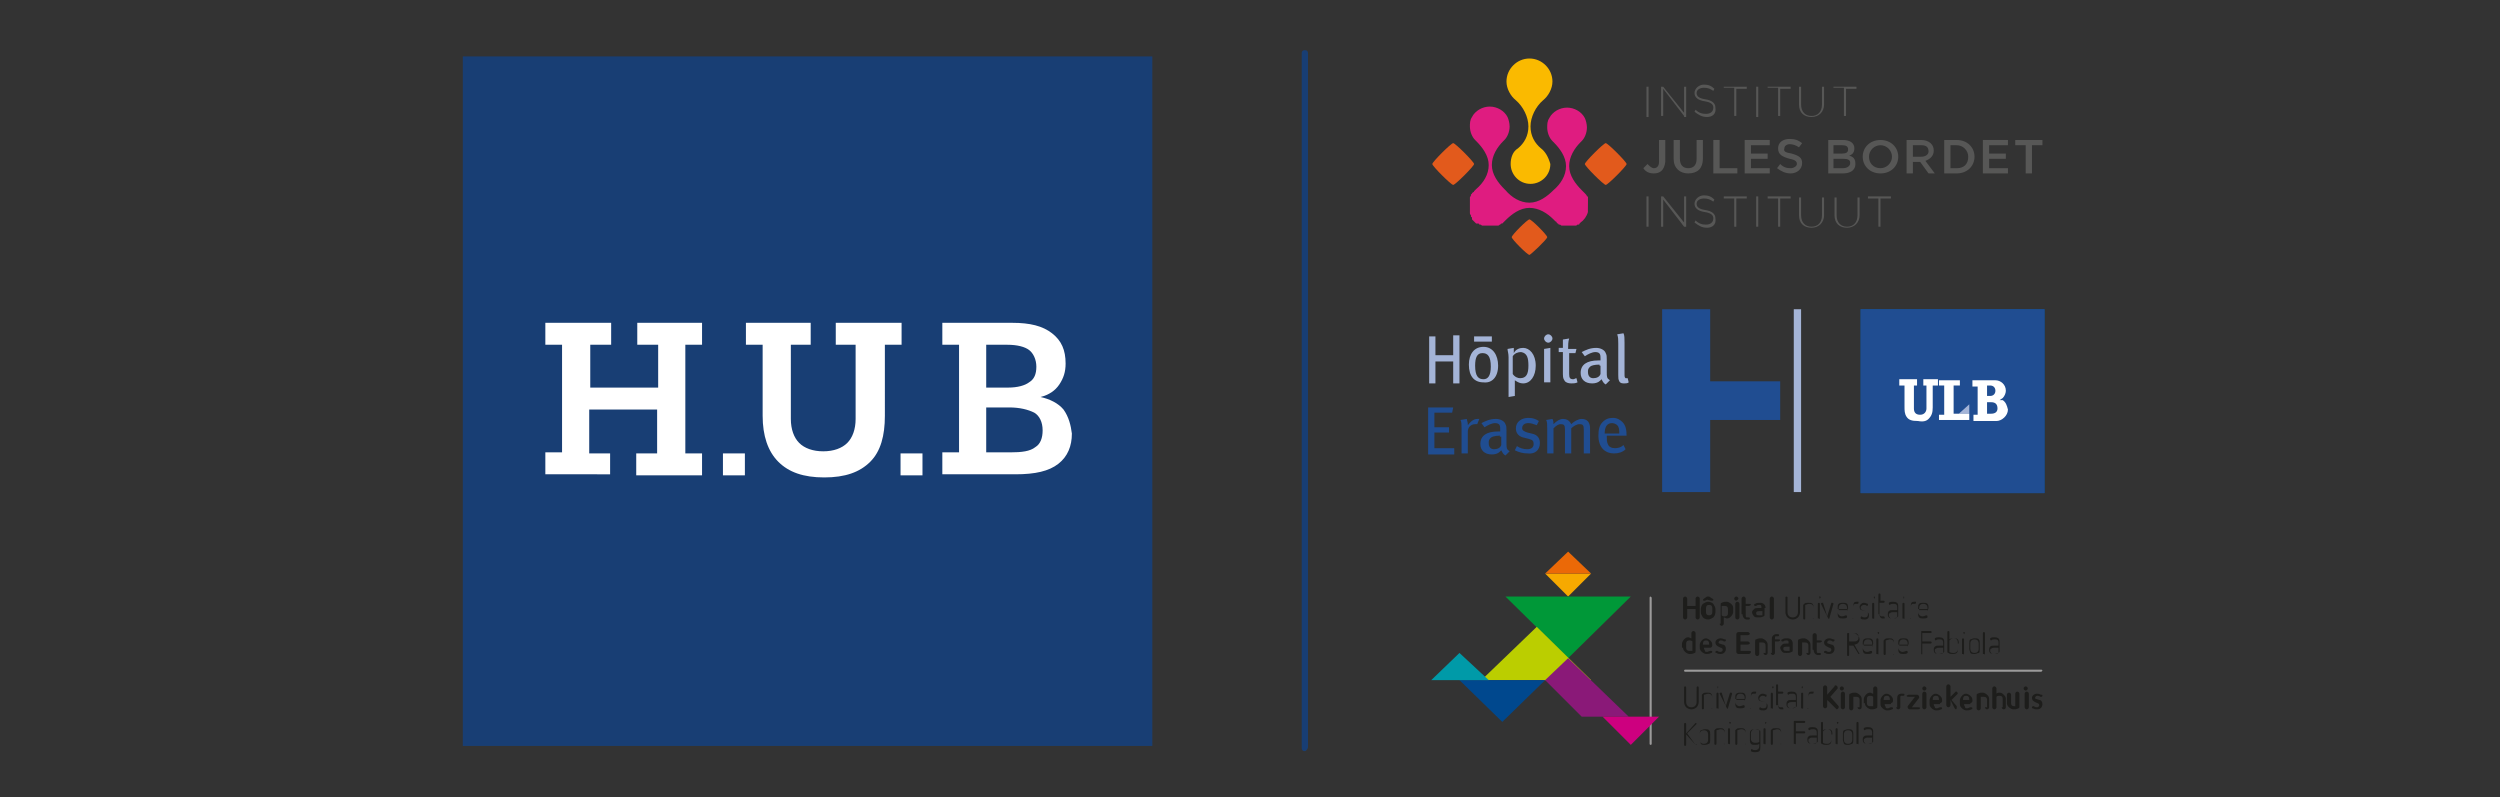 <?xml version="1.0" encoding="utf-8"?>
<!-- Generator: Adobe Illustrator 27.1.0, SVG Export Plug-In . SVG Version: 6.00 Build 0)  -->
<svg version="1.1" xmlns="http://www.w3.org/2000/svg" xmlns:xlink="http://www.w3.org/1999/xlink" x="0px" y="0px"
	 viewBox="0 0 239.3 76.3" style="enable-background:new 0 0 239.3 76.3;" xml:space="preserve">
<rect x="0" y="0" width="239.3" height="76.3" fill="#333333" stroke="none"/>
<style type="text/css">
	.st0{display:none;}
	.st1{display:inline;}
	.st2{fill:#006D82;}
	.st3{fill:#183E74;}
	.st4{fill:#FFFFFF;}
	.st5{fill:#9C9B9B;}
	.st6{fill:#F7A900;}
	.st7{fill:#EB6907;}
	.st8{fill:#BBCE00;}
	.st9{fill:#009838;}
	.st10{fill:#00488E;}
	.st11{fill:#8A1978;}
	.st12{fill:#CD007F;}
	.st13{fill:#009AA8;}
	.st14{fill:#1D1D1B;}
	.st15{fill:#02549B;}
	.st16{fill:#204D91;}
	.st17{fill:#A4B4D7;}
	.st18{fill:#575756;}
	.st19{fill:#E25A1C;}
	.st20{fill:#FABA00;}
	.st21{fill:#DF1C80;}
</style>
<g id="Calque_1" class="st0">
	<g class="st1">
		<circle class="st2" cx="127.3" cy="11.5" r="2.8"/>
		<path class="st2" d="M128.5,45.9l-1.8-0.8c-0.3-0.1-0.6,0.1-0.6,0.3c0.1,2.5,0.2,4.9,0.3,7.4c0.1,2.9,0.1,5.8,0.1,8.7
			c0,1.1-0.1,2.2-0.6,3.2c-0.7,1.4-2.5,2.4-3.9,1.4c-0.4-0.3-0.7-0.8-0.8-1.3c-0.1-0.5,0.1-1.1-0.2-1.5c-0.2-0.4-0.5,0.1-0.6,0.3
			c-0.6,1.7,0.6,3.3,2.3,3.9c1.2,0.4,2.6,0.1,3.6-0.6c2.1-1.5,2.3-4.4,2.3-6.7c0-2.7,0-5.3,0-8c0-0.5,0-0.9,0-1.4c0-0.4,0-0.8,0-1.3
			c0-1.1,0-2.2,0.1-3.3v-0.1C128.7,46.1,128.6,45.9,128.5,45.9z"/>
		<path class="st2" d="M126.1,22.7c-0.3,0.3-0.3,0.8-0.3,1.2c0,1,0.1,2,0.1,3s0.1,2,0.1,3c0,1.1,0.1,2.1,0.1,3.2
			c0,1.1,0.1,2.2,0.1,3.3l0,0c0,0.1,0.1,0.2,0.2,0.3l1.9,1c0.2,0.1,0.5,0,0.5-0.3c0-0.4,0-0.7,0-1.1c0-1.1,0-2.2,0.1-3.3
			c0-1.1,0-2.1,0.1-3.2c0-0.5,0-1,0-1.5c0-0.9,0-1.8,0-2.7c0-0.4,0-0.9,0-1.3s0-1.1-0.3-1.4c-0.4-0.4-0.9-0.4-1.3-0.4
			C126.7,22.3,126.4,22.4,126.1,22.7z"/>
		<path class="st2" d="M123.1,53.3c0.6,0,1.1,0.2,1.7,0.5c0.1,0,0.2,0,0.2-0.1l-0.1-1.3c0-0.1-0.1-0.1-0.1-0.1
			c-0.6-0.1-1.2-0.2-1.9-0.1c-1.4,0.1-2.7,1.1-2.5,2.6c0,0.3,0.2,0.7,0.4,1c0.1,0.2,0.4,0.5,0.7,0.6c0.1,0,0.2-0.1,0.2-0.2
			c-0.1-0.1-0.2-0.2-0.2-0.3C120.6,54.6,121.9,53.2,123.1,53.3z"/>
		<path class="st2" d="M136.2,19.5c-0.4-0.4-0.9-0.7-1.4-1.1c-3.9-2.4-9.5-2.6-13.5-0.3c-4.4,2.5-6.9,7.7-6.2,12.7
			c0.6,4.4,3.6,8,7.5,9.8c1.5,0.7,3.2,1.2,4.8,1.8s3.2,1.4,4.4,2.6c1.2,1.2,2.1,2.9,2,4.6c-0.1,0.7-0.3,1.5-0.7,2.1
			c-0.6,0.8-1.5,1.3-2.5,1.4c-0.2,0-0.3,0-0.5,0c-0.1,0-0.1,0.1-0.1,0.1v1.7c0,0.1,0.1,0.1,0.1,0.1c1.6,0,3.1-0.5,4.3-1.5
			c1.5-1.3,2.1-3.6,1.8-5.6s-1.4-4-3-5.3c-1.7-1.4-3.8-2.1-5.7-3c-3.9-1.8-8.6-4.3-9.2-9c-0.3-2.1,0.1-4.3,1.1-6.2
			c1.1-2,3.1-3.6,5.4-4.2c2.2-0.6,4.6-0.4,6.7,0.2c4.6,1.3,7.3,6.4,5.8,11c0,0.1-0.1,0.2-0.1,0.3c0,0.1-0.1,0.2-0.2,0.2
			c0,0,0,0-0.1,0s-0.1,0-0.2,0c-1.2-0.3-2.6-0.5-3.7,0.1c-1.2,0.7-1.8,2.1-2.4,3.3c-0.1,0.2-0.2,0.4-0.1,0.7
			c0.1,0.4,0.4,0.6,0.8,0.7c0.6,0.2,1.3,0.1,2,0c1.1-0.2,2.3-0.4,3.2-1.1c0.7-0.5,1.3-1.2,1.8-2C140.9,29.4,140,23,136.2,19.5z"/>
		<path class="st2" d="M66.3,44.1l1.1-1.3c0.8,0.6,1.5,1,2.5,1c0.8,0,1.2-0.3,1.2-0.8l0,0c0-0.5-0.3-0.7-1.7-1.1
			c-1.7-0.4-2.8-0.9-2.8-2.6l0,0c0-1.5,1.2-2.5,2.9-2.5c1.2,0,2.3,0.4,3.1,1.1l-1,1.4c-0.7-0.5-1.5-0.8-2.2-0.8s-1.1,0.3-1.1,0.7
			l0,0c0,0.5,0.4,0.7,1.8,1.1c1.7,0.4,2.7,1.1,2.7,2.5l0,0c0,1.7-1.3,2.6-3.1,2.6C68.6,45.4,67.3,45,66.3,44.1z"/>
		<path class="st2" d="M77.6,36.9h1.7l3.6,8.4H81l-0.8-1.9h-3.5l-0.8,1.9H74L77.6,36.9z M79.5,41.8l-1.1-2.7l-1.1,2.7H79.5z"/>
		<path class="st2" d="M84.5,36.9h1.7l3.9,5.2v-5.2h1.8v8.4h-1.6l-4-5.3v5.3h-1.8V36.9z"/>
		<path class="st2" d="M96.2,38.6h-2.5v-1.7h6.9v1.7h-2.5v6.7h-1.8L96.2,38.6L96.2,38.6z"/>
		<path class="st2" d="M102.3,36.9h6.3v1.6h-4.5v1.7h3.9v1.6h-3.9v1.8h4.5v1.6h-6.4L102.3,36.9L102.3,36.9z M105.7,34.4l1.4,0.6
			l-1.3,1.3h-1.2L105.7,34.4z"/>
		<path class="st2" d="M191.7,44.1l1.2-1.3c0.5,0.5,0.9,0.8,1.5,0.8c0.7,0,1.1-0.4,1.1-1.4v-5.4h1.9v5.5c0,1-0.3,1.7-0.8,2.2
			s-1.3,0.8-2.2,0.8C193.1,45.4,192.3,44.8,191.7,44.1z"/>
		<path class="st2" d="M200,36.9h6.3v1.6h-4.5v1.7h3.9v1.6h-3.9v1.8h4.5v1.6H200V36.9z"/>
		<path class="st2" d="M211.7,36.9h1.7l3.6,8.4h-2l-0.8-1.9h-3.5l-0.8,1.9H208L211.7,36.9z M213.6,41.8l-1.1-2.7l-1.1,2.7H213.6z"/>
		<path class="st2" d="M218.6,36.9h1.7l3.9,5.1v-5.1h1.8v8.3h-1.6l-4-5.3v5.3h-1.8L218.6,36.9L218.6,36.9z"/>
		<path class="st2" d="M145.5,44.1l1.1-1.3c0.8,0.6,1.5,1,2.5,1c0.8,0,1.2-0.3,1.2-0.8l0,0c0-0.5-0.3-0.7-1.7-1.1
			c-1.7-0.4-2.8-0.9-2.8-2.6l0,0c0-1.5,1.2-2.5,2.9-2.5c1.2,0,2.3,0.4,3.1,1.1l-1,1.4c-0.7-0.5-1.5-0.8-2.2-0.8s-1.1,0.3-1.1,0.7
			l0,0c0,0.5,0.4,0.7,1.8,1.1c1.7,0.4,2.7,1.1,2.7,2.5l0,0c0,1.7-1.3,2.6-3.1,2.6C147.7,45.4,146.5,45,145.5,44.1z"/>
		<path class="st2" d="M157.3,36.9h1.7l3.6,8.4h-1.9l-0.8-1.9h-3.5l-0.8,1.9h-1.9L157.3,36.9z M159.3,41.8l-1.1-2.7l-1.1,2.7H159.3z
			"/>
		<path class="st2" d="M165.2,36.9h1.8v8.4h-1.8V36.9z"/>
		<path class="st2" d="M170.6,36.9h1.7l3.9,5.1v-5.1h1.8v8.4h-1.6l-4.1-5.3v5.3h-1.8v-8.4H170.6z"/>
		<path class="st2" d="M183.5,38.6H181v-1.7h6.9v1.7h-2.5v6.7h-1.8L183.5,38.6L183.5,38.6z"/>
		<g>
			<path class="st2" d="M13.2,37h6.2v1.6H15v1.7h3.9v1.6H15v1.7h4.5v1.6h-6.3V37z"/>
			<path class="st2" d="M20.6,44.1l1.1-1.3c0.7,0.6,1.5,1,2.5,1c0.7,0,1.2-0.3,1.2-0.8l0,0c0-0.5-0.3-0.7-1.7-1
				C22,41.6,21,41.1,21,39.5l0,0c0-1.5,1.2-2.5,2.9-2.5c1.2,0,2.2,0.4,3.1,1l-0.9,1.4c-0.7-0.5-1.5-0.8-2.1-0.8
				c-0.7,0-1.1,0.3-1.1,0.7l0,0c0,0.5,0.4,0.7,1.8,1.1c1.7,0.4,2.6,1,2.6,2.5l0,0c0,1.6-1.2,2.6-3,2.6C22.8,45.4,21.6,45,20.6,44.1z
				"/>
			<path class="st2" d="M28.7,37h3.4c2,0,3.2,1.2,3.2,2.9l0,0c0,1.9-1.5,2.9-3.3,2.9h-1.4v2.5h-1.8V37H28.7z M31.9,41.2
				c0.9,0,1.4-0.5,1.4-1.2l0,0c0-0.8-0.6-1.2-1.5-1.2h-1.4v2.5L31.9,41.2L31.9,41.2z"/>
			<path class="st2" d="M38.6,37h1.7l3.5,8.3h-1.9l-0.8-1.9h-3.5l-0.8,1.9H35L38.6,37z M40.5,41.8l-1.1-2.7l-1.1,2.7H40.5z"/>
			<path class="st2" d="M44.2,41.2L44.2,41.2c0-2.4,1.8-4.3,4.3-4.3c1.6,0,2.5,0.5,3.3,1.3l-1.2,1.3c-0.6-0.6-1.3-0.9-2.1-0.9
				c-1.4,0-2.4,1.2-2.4,2.6l0,0c0,1.4,1,2.6,2.4,2.6c0.9,0,1.5-0.4,2.2-1l1.2,1.2c-0.8,0.9-1.8,1.5-3.4,1.5
				C46,45.4,44.2,43.5,44.2,41.2z"/>
			<path class="st2" d="M53.2,37h6.2v1.6H55v1.7h3.9v1.6H55v1.7h4.5v1.6h-6.3V37z"/>
		</g>
	</g>
</g>
<g id="Calque_2">
	<g>
		<g>
			<polygon class="st3" points="44.3,5.4 44.3,71.4 110.3,71.4 110.3,5.4 44.3,5.4 			"/>
			<polygon class="st4" points="69.2,43.4 69.2,45.5 71.3,45.5 71.3,43.4 69.2,43.4 			"/>
			<path class="st4" d="M58.4,45.5v-2.1h-2v-4.2h6.5v4.2h-2v2.1h6.3v-2.1h-1.6V33h1.6v-2.1H61V33h2v4.1h-6.5V33h2v-2.1h-6.3V33h1.6
				v10.3h-1.6v2.1H58.4L58.4,45.5z M80,30.9V33h1.9v7.1c0,1-0.3,1.8-0.8,2.3c-0.5,0.5-1.3,0.8-2.3,0.8c-1,0-1.8-0.3-2.3-0.8
				c-0.5-0.5-0.8-1.3-0.8-2.3V33h1.9v-2.1h-6.2V33h1.6v6.8c0,1.9,0.5,3.4,1.5,4.4c1,1,2.4,1.5,4.4,1.5c2,0,3.4-0.5,4.4-1.5
				c1-1,1.4-2.5,1.4-4.4V33h1.6v-2.1H80L80,30.9z M101.8,39.2c-0.5-0.6-1.3-1-2.2-1.2c0.8-0.2,1.4-0.6,1.8-1.2
				c0.4-0.6,0.6-1.2,0.6-2c0-1.3-0.4-2.2-1.3-2.9c-0.9-0.7-2.1-1-3.8-1h-6.7V33h1.6v10.3h-1.6v2.1h7c1.9,0,3.2-0.3,4.1-1
				c0.9-0.7,1.3-1.7,1.3-2.9C102.5,40.7,102.3,39.9,101.8,39.2L101.8,39.2z M98.5,36.6c-0.4,0.3-1.1,0.5-2,0.5h-2.1V33h2
				c1,0,1.7,0.2,2.1,0.5c0.4,0.3,0.7,0.9,0.7,1.6C99.2,35.8,99,36.3,98.5,36.6L98.5,36.6z M94.4,43.4v-4.4h2.2c1,0,1.8,0.2,2.4,0.5
				c0.5,0.3,0.8,0.9,0.8,1.7c0,0.7-0.2,1.3-0.7,1.6c-0.5,0.4-1.3,0.5-2.4,0.5H94.4L94.4,43.4z"/>
			<polygon class="st4" points="86.2,43.4 86.2,45.5 88.3,45.5 88.3,43.4 86.2,43.4 			"/>
		</g>
		<g>
			<path class="st5" d="M158,71.3c-0.1,0-0.1-0.1-0.1-0.1v-14c0-0.1,0.1-0.1,0.1-0.1s0.1,0.1,0.1,0.1v14
				C158.1,71.2,158.1,71.3,158,71.3z"/>
			<polygon class="st6" points="147.9,54.9 152.3,54.9 150.1,57.1 147.9,54.9 			"/>
			<polygon class="st7" points="147.9,54.9 152.3,54.9 150.1,52.8 147.9,54.9 			"/>
			<path class="st8" d="M153.4,68.7"/>
			<polygon class="st9" points="144.1,57.1 156.1,57.1 150.1,63 144.1,57.1 			"/>
			<polygon class="st8" points="152.3,65.1 147.1,60 141.8,65.1 152.3,65.1 			"/>
			<polygon class="st10" points="139.7,65.1 147.9,65.1 143.8,69.1 139.7,65.1 			"/>
			<polyline class="st11" points="151.4,68.6 147.9,65.1 150.1,63 155.9,68.6 			"/>
			<polygon class="st12" points="153.4,68.6 158.8,68.6 156.1,71.3 153.4,68.6 			"/>
			<polygon class="st13" points="142.5,65.1 137,65.1 139.7,62.5 142.5,65.1 			"/>
			<path class="st5" d="M195.4,64.3h-34.1c-0.1,0-0.1-0.1-0.1-0.1c0-0.1,0.1-0.1,0.1-0.1h34.1c0.1,0,0.1,0.1,0.1,0.1
				C195.5,64.2,195.4,64.3,195.4,64.3z"/>
			<path class="st14" d="M162.3,71.3C162.3,71.3,162.3,71.3,162.3,71.3c0.1,0,0.1,0,0.1,0C162.4,71.2,162.4,71.2,162.3,71.3
				l-0.8-1.1l0.9-0.9c0,0,0,0,0,0c0,0,0-0.1-0.1-0.1c0,0,0,0,0,0l-0.9,1v-0.9c0,0,0-0.1-0.1-0.1c0,0-0.1,0-0.1,0.1v2
				c0,0,0,0.1,0.1,0.1c0,0,0.1,0,0.1-0.1v-1L162.3,71.3L162.3,71.3z M163.7,70.3c0-0.2,0-0.3-0.1-0.4c-0.1-0.1-0.2-0.1-0.4-0.1
				c-0.2,0-0.3,0.1-0.4,0.1c-0.1,0.1-0.1,0.2-0.1,0.4v0.5c0,0.2,0.1,0.3,0.1,0.4c0.1,0.1,0.2,0.1,0.4,0.1c0.2,0,0.3-0.1,0.4-0.1
				c0.1-0.1,0.1-0.2,0.1-0.4V70.3L163.7,70.3z M163.5,70.8c0,0.3-0.2,0.4-0.4,0.4c-0.3,0-0.4-0.2-0.4-0.4v-0.5
				c0-0.3,0.2-0.4,0.4-0.4c0.3,0,0.4,0.2,0.4,0.4V70.8L163.5,70.8z M165,71.2C165,71.3,165,71.3,165,71.2c0.1,0.1,0.1,0,0.1,0v-1
				c0-0.1,0-0.3-0.1-0.4c-0.1-0.1-0.2-0.1-0.4-0.1c-0.2,0-0.3,0-0.4,0.1c0,0-0.1,0.1-0.1,0.1v1.3c0,0,0,0.1,0.1,0.1
				c0,0,0.1,0,0.1-0.1v-1.3c0.1,0,0.3-0.1,0.4-0.1c0.2,0,0.4,0.1,0.4,0.4V71.2L165,71.2z M165.5,71.2
				C165.5,71.3,165.5,71.3,165.5,71.2c0.1,0.1,0.1,0,0.1,0v-1.4c0,0,0-0.1-0.1-0.1c0,0-0.1,0-0.1,0.1V71.2L165.5,71.2z M165.6,69.3
				C165.6,69.3,165.7,69.3,165.6,69.3c0.1-0.1,0.1-0.2,0-0.2C165.5,69.1,165.5,69.2,165.6,69.3C165.5,69.3,165.5,69.3,165.6,69.3
				L165.6,69.3z M167,71.2C167,71.3,167,71.3,167,71.2c0.1,0.1,0.1,0,0.1,0v-1c0-0.1,0-0.3-0.1-0.4c-0.1-0.1-0.2-0.1-0.4-0.1
				c-0.2,0-0.3,0-0.4,0.1c0,0-0.1,0.1-0.1,0.1v1.3c0,0,0,0.1,0.1,0.1c0,0,0.1,0,0.1-0.1v-1.3c0.1,0,0.2-0.1,0.4-0.1
				c0.2,0,0.4,0.1,0.4,0.4V71.2L167,71.2z M168.4,71.4c0,0.2-0.1,0.4-0.4,0.4c-0.1,0-0.2,0-0.3-0.1c0,0,0,0,0,0c0,0-0.1,0-0.1,0.1
				c0,0,0,0,0,0.1c0.1,0.1,0.3,0.1,0.4,0.1c0.1,0,0.3,0,0.4-0.1c0.1-0.1,0.1-0.2,0.1-0.4v-1.5c0,0,0-0.1-0.1-0.1
				c-0.1,0-0.3-0.1-0.4-0.1c-0.1,0-0.3,0-0.4,0.1c-0.1,0.1-0.1,0.2-0.1,0.4v0.5c0,0.1,0,0.3,0.1,0.4c0.1,0.1,0.2,0.1,0.4,0.1
				c0.1,0,0.3,0,0.4-0.1V71.4L168.4,71.4z M168.4,71c-0.1,0.1-0.2,0.1-0.4,0.1c-0.2,0-0.4-0.1-0.4-0.4v-0.5c0-0.2,0.1-0.4,0.4-0.4
				c0.1,0,0.3,0,0.4,0.1V71L168.4,71z M168.9,71.2C168.9,71.3,169,71.3,168.9,71.2c0.1,0.1,0.1,0,0.1,0v-1.4c0,0,0-0.1-0.1-0.1
				c0,0-0.1,0-0.1,0.1V71.2L168.9,71.2z M169,69.3C169.1,69.3,169.1,69.3,169,69.3c0.1-0.1,0.1-0.2,0-0.2
				C169,69.1,168.9,69.2,169,69.3C168.9,69.3,169,69.3,169,69.3L169,69.3z M170.4,71.2C170.4,71.3,170.4,71.3,170.4,71.2
				c0.1,0.1,0.1,0,0.1,0v-1c0-0.1,0-0.3-0.1-0.4c-0.1-0.1-0.2-0.1-0.4-0.1c-0.2,0-0.3,0-0.4,0.1c0,0-0.1,0.1-0.1,0.1v1.3
				c0,0,0,0.1,0.1,0.1c0,0,0.1,0,0.1-0.1v-1.3c0.1,0,0.3-0.1,0.4-0.1c0.2,0,0.4,0.1,0.4,0.4V71.2L170.4,71.2z M171.8,71.2
				C171.8,71.3,171.8,71.3,171.8,71.2c0.1,0.1,0.1,0,0.1,0v-1h0.8c0,0,0.1,0,0.1-0.1c0,0,0-0.1-0.1-0.1h-0.8v-0.8h0.8
				c0,0,0.1,0,0.1-0.1c0,0,0-0.1-0.1-0.1h-0.9c-0.1,0-0.1,0-0.1,0.1V71.2L171.8,71.2z M173.9,70.4h-0.4c-0.2,0-0.3,0-0.4,0.1
				c-0.1,0.1-0.1,0.2-0.1,0.3c0,0.1,0,0.2,0.1,0.3c0.1,0.1,0.2,0.1,0.4,0.1c0.1,0,0.3,0,0.4-0.1c0,0,0.1-0.1,0.1-0.1v-1
				c0-0.3-0.2-0.4-0.5-0.4c-0.1,0-0.3,0-0.4,0.1c0,0,0,0,0,0.1c0,0,0,0.1,0.1,0.1c0,0,0,0,0,0c0.1-0.1,0.2-0.1,0.4-0.1
				c0.2,0,0.3,0.1,0.3,0.3V70.4L173.9,70.4z M173.9,71.1c-0.1,0-0.3,0.1-0.4,0.1c-0.1,0-0.3,0-0.3-0.1c-0.1-0.1-0.1-0.1-0.1-0.2
				c0-0.1,0-0.2,0.1-0.2c0.1-0.1,0.2-0.1,0.3-0.1h0.4V71.1L173.9,71.1z M175.4,70.3c0-0.1,0-0.3-0.1-0.4c-0.1-0.1-0.2-0.1-0.4-0.1
				c-0.1,0-0.3,0-0.4,0.1v-0.7c0,0,0-0.1-0.1-0.1c0,0-0.1,0-0.1,0.1v1.9c0,0,0,0.1,0.1,0.1c0.1,0.1,0.3,0.1,0.4,0.1
				c0.1,0,0.3,0,0.4-0.1c0.1-0.1,0.1-0.2,0.1-0.4V70.3L175.4,70.3z M175.3,70.8c0,0.2-0.1,0.4-0.4,0.4c-0.1,0-0.3,0-0.4-0.1V70
				c0.1-0.1,0.2-0.2,0.4-0.2c0.2,0,0.4,0.1,0.4,0.4V70.8L175.3,70.8z M175.8,71.2C175.8,71.3,175.9,71.3,175.8,71.2
				c0.1,0.1,0.1,0,0.1,0v-1.4c0,0,0-0.1-0.1-0.1c0,0-0.1,0-0.1,0.1V71.2L175.8,71.2z M175.9,69.3C175.9,69.3,176,69.3,175.9,69.3
				c0.1-0.1,0.1-0.2,0-0.2C175.8,69.1,175.8,69.2,175.9,69.3C175.8,69.3,175.8,69.3,175.9,69.3L175.9,69.3z M177.4,70.3
				c0-0.2,0-0.3-0.1-0.4c-0.1-0.1-0.2-0.1-0.4-0.1c-0.2,0-0.3,0.1-0.4,0.1c-0.1,0.1-0.1,0.2-0.1,0.4v0.5c0,0.2,0.1,0.3,0.1,0.4
				c0.1,0.1,0.2,0.1,0.4,0.1c0.2,0,0.3-0.1,0.4-0.1c0.1-0.1,0.1-0.2,0.1-0.4V70.3L177.4,70.3z M177.3,70.8c0,0.3-0.2,0.4-0.4,0.4
				c-0.3,0-0.4-0.2-0.4-0.4v-0.5c0-0.3,0.2-0.4,0.4-0.4c0.3,0,0.4,0.2,0.4,0.4V70.8L177.3,70.8z M177.8,71.2
				C177.8,71.3,177.8,71.3,177.8,71.2c0.1,0.1,0.1,0,0.1,0v-2c0,0,0-0.1-0.1-0.1c0,0-0.1,0-0.1,0.1V71.2L177.8,71.2z M179.2,70.4
				h-0.4c-0.2,0-0.3,0-0.4,0.1c-0.1,0.1-0.1,0.2-0.1,0.3c0,0.1,0,0.2,0.1,0.3c0.1,0.1,0.2,0.1,0.4,0.1c0.1,0,0.3,0,0.4-0.1
				c0,0,0.1-0.1,0.1-0.1v-1c0-0.3-0.2-0.4-0.5-0.4c-0.1,0-0.3,0-0.4,0.1c0,0,0,0,0,0.1c0,0,0,0.1,0.1,0.1c0,0,0,0,0,0
				c0.1-0.1,0.2-0.1,0.4-0.1c0.2,0,0.3,0.1,0.3,0.3V70.4L179.2,70.4z M179.2,71.1c-0.1,0-0.3,0.1-0.4,0.1c-0.1,0-0.3,0-0.3-0.1
				c-0.1-0.1-0.1-0.1-0.1-0.2c0-0.1,0-0.2,0.1-0.2c0.1-0.1,0.2-0.1,0.3-0.1h0.4V71.1L179.2,71.1z"/>
			<path class="st14" d="M162.4,67.2c0,0.3-0.2,0.5-0.5,0.5c-0.3,0-0.5-0.2-0.5-0.5v-1.4c0,0,0-0.1-0.1-0.1c0,0-0.1,0-0.1,0.1v1.4
				c0,0.2,0.1,0.4,0.2,0.5c0.1,0.1,0.3,0.2,0.5,0.2c0.2,0,0.4-0.1,0.5-0.2c0.1-0.1,0.2-0.3,0.2-0.5v-1.4c0,0,0-0.1-0.1-0.1
				c0,0-0.1,0-0.1,0.1V67.2L162.4,67.2z M163.8,67.8C163.8,67.9,163.8,67.9,163.8,67.8c0.1,0.1,0.1,0,0.1,0v-1c0-0.1,0-0.3-0.1-0.4
				c-0.1-0.1-0.2-0.1-0.4-0.1c-0.2,0-0.3,0-0.4,0.1c0,0-0.1,0.1-0.1,0.1v1.3c0,0,0,0.1,0.1,0.1c0,0,0.1,0,0.1-0.1v-1.3
				c0.1,0,0.3-0.1,0.4-0.1c0.2,0,0.4,0.1,0.4,0.4V67.8L163.8,67.8z M164.4,67.8C164.4,67.9,164.4,67.9,164.4,67.8
				c0.1,0.1,0.1,0,0.1,0v-1.4c0,0,0-0.1-0.1-0.1c0,0-0.1,0-0.1,0.1V67.8L164.4,67.8z M164.4,65.9C164.5,65.9,164.5,65.9,164.4,65.9
				c0.1-0.1,0.1-0.2,0-0.2C164.4,65.7,164.4,65.8,164.4,65.9C164.4,65.9,164.4,65.9,164.4,65.9L164.4,65.9z M165.3,67.8
				C165.3,67.9,165.3,67.9,165.3,67.8c0.1,0.1,0.1,0,0.1,0l0.4-1.4c0,0,0,0,0,0c0,0,0-0.1-0.1-0.1c0,0,0,0-0.1,0l-0.4,1.3l-0.4-1.3
				c0,0,0,0-0.1,0c0,0-0.1,0-0.1,0.1c0,0,0,0,0,0L165.3,67.8L165.3,67.8z M167,67.1C167.1,67.1,167.1,67.1,167,67.1l0.1-0.3
				c0-0.1,0-0.3-0.1-0.4c-0.1-0.1-0.2-0.1-0.4-0.1c-0.1,0-0.3,0-0.4,0.1c-0.1,0.1-0.1,0.2-0.1,0.4v0.5c0,0.1,0,0.3,0.1,0.4
				c0.1,0.1,0.2,0.1,0.4,0.1c0.1,0,0.3,0,0.4-0.1c0,0,0,0,0-0.1c0,0,0-0.1-0.1-0.1c0,0,0,0,0,0c-0.1,0-0.2,0.1-0.4,0.1
				c-0.2,0-0.4-0.2-0.4-0.4v-0.3H167L167,67.1z M167,67h-0.8v-0.2c0-0.2,0.1-0.4,0.4-0.4c0.2,0,0.4,0.1,0.4,0.4V67L167,67z
				 M167.5,67.8C167.5,67.9,167.5,67.9,167.5,67.8c0.1,0.1,0.1,0,0.1,0v-1.1c0-0.2,0.1-0.3,0.2-0.3c0.1,0,0.2,0,0.2,0
				c0,0,0.1,0,0.1-0.1c0,0,0-0.1,0-0.1c-0.1,0-0.1,0-0.2,0c-0.2,0-0.3,0.1-0.3,0.4V67.8L167.5,67.8z M168.9,67.2
				c0.2,0.1,0.2,0.1,0.2,0.3c0,0.2-0.1,0.3-0.3,0.3c-0.1,0-0.2,0-0.3-0.1c0,0,0,0,0,0c0,0-0.1,0-0.1,0.1c0,0,0,0,0,0.1
				c0.1,0.1,0.2,0.1,0.4,0.1c0.3,0,0.4-0.2,0.4-0.4c0-0.2-0.1-0.3-0.3-0.4l-0.3-0.1c-0.1,0-0.2-0.1-0.2-0.2c0-0.2,0.2-0.3,0.3-0.3
				c0.1,0,0.2,0,0.3,0.1c0,0,0,0,0,0c0,0,0.1,0,0.1-0.1c0,0,0,0,0-0.1c-0.1,0-0.2-0.1-0.4-0.1c-0.2,0-0.4,0.2-0.4,0.4
				c0,0.2,0.1,0.3,0.2,0.3L168.9,67.2L168.9,67.2z M169.6,67.8C169.6,67.9,169.6,67.9,169.6,67.8c0.1,0.1,0.1,0,0.1,0v-1.4
				c0,0,0-0.1-0.1-0.1c0,0-0.1,0-0.1,0.1V67.8L169.6,67.8z M169.7,65.9C169.7,65.9,169.8,65.9,169.7,65.9c0.1-0.1,0.1-0.2,0-0.2
				C169.6,65.7,169.6,65.8,169.7,65.9C169.6,65.9,169.6,65.9,169.7,65.9L169.7,65.9z M170.2,67.5c0,0.2,0.1,0.4,0.3,0.4
				c0.1,0,0.1,0,0.2,0c0,0,0,0,0-0.1c0,0,0-0.1-0.1-0.1c0,0-0.1,0-0.2,0c-0.1,0-0.2-0.1-0.2-0.3v-1h0.4c0,0,0.1,0,0.1-0.1
				c0,0,0-0.1-0.1-0.1h-0.4v-0.6c0,0,0-0.1-0.1-0.1c0,0-0.1,0-0.1,0.1V67.5L170.2,67.5z M171.9,67h-0.4c-0.2,0-0.3,0-0.4,0.1
				c-0.1,0.1-0.1,0.2-0.1,0.3c0,0.1,0,0.2,0.1,0.3c0.1,0.1,0.2,0.1,0.4,0.1c0.1,0,0.3,0,0.4-0.1c0,0,0.1-0.1,0.1-0.1v-1
				c0-0.3-0.2-0.4-0.5-0.4c-0.1,0-0.3,0-0.4,0.1c0,0,0,0,0,0.1c0,0,0,0.1,0.1,0.1c0,0,0,0,0,0c0.1-0.1,0.2-0.1,0.4-0.1
				c0.2,0,0.3,0.1,0.3,0.3V67L171.9,67z M171.9,67.7c-0.1,0-0.3,0.1-0.4,0.1c-0.1,0-0.3,0-0.3-0.1c-0.1-0.1-0.1-0.1-0.1-0.2
				c0-0.1,0-0.2,0.1-0.2c0.1-0.1,0.2-0.1,0.3-0.1h0.4V67.7L171.9,67.7z M172.5,67.8C172.5,67.9,172.5,67.9,172.5,67.8
				c0.1,0.1,0.1,0,0.1,0v-1.4c0,0,0-0.1-0.1-0.1c0,0-0.1,0-0.1,0.1V67.8L172.5,67.8z M172.5,65.9C172.6,65.9,172.6,65.9,172.5,65.9
				c0.1-0.1,0.1-0.2,0-0.2C172.5,65.7,172.4,65.8,172.5,65.9C172.4,65.9,172.5,65.9,172.5,65.9L172.5,65.9z M173,67.8
				C173,67.9,173.1,67.9,173,67.8c0.1,0.1,0.1,0,0.1,0v-1.1c0-0.2,0.1-0.3,0.2-0.3c0.1,0,0.2,0,0.2,0c0,0,0.1,0,0.1-0.1
				c0,0,0-0.1,0-0.1c-0.1,0-0.1,0-0.2,0c-0.2,0-0.3,0.1-0.3,0.4V67.8L173,67.8z M175.7,67.8c0,0,0.1,0.1,0.1,0.1
				c0.1,0,0.2-0.1,0.2-0.2c0,0,0-0.1,0-0.1l-0.8-0.9l0.7-0.8c0,0,0-0.1,0-0.1c0-0.1-0.1-0.2-0.2-0.2c0,0-0.1,0-0.1,0.1l-0.7,0.8
				v-0.7c0-0.1-0.1-0.2-0.2-0.2c-0.1,0-0.2,0.1-0.2,0.2v1.8c0,0.1,0.1,0.2,0.2,0.2c0.1,0,0.2-0.1,0.2-0.2V67L175.7,67.8L175.7,67.8z
				 M176.5,65.9c0-0.1-0.1-0.2-0.2-0.2s-0.2,0.1-0.2,0.2c0,0.1,0.1,0.2,0.2,0.2S176.5,66,176.5,65.9L176.5,65.9z M176.2,67.7
				c0,0.1,0.1,0.2,0.2,0.2c0.1,0,0.2-0.1,0.2-0.2v-1.3c0-0.1-0.1-0.2-0.2-0.2c-0.1,0-0.2,0.1-0.2,0.2V67.7L176.2,67.7z M177.8,67.7
				c0,0.1,0.1,0.2,0.2,0.2s0.2-0.1,0.2-0.2v-0.8c0-0.2-0.1-0.3-0.2-0.4c-0.1-0.1-0.3-0.2-0.4-0.2c-0.2,0-0.3,0-0.5,0.1
				c-0.1,0-0.1,0.1-0.1,0.2v1.2c0,0.1,0.1,0.2,0.2,0.2c0.1,0,0.2-0.1,0.2-0.2v-1.1c0.1,0,0.2,0,0.3,0c0.2,0,0.3,0.1,0.3,0.3V67.7
				L177.8,67.7z M178.5,67.3c0,0.2,0.1,0.3,0.2,0.4c0.1,0.1,0.3,0.2,0.4,0.2c0.2,0,0.3,0,0.5-0.1c0.1,0,0.1-0.1,0.1-0.2v-1.7
				c0-0.1-0.1-0.2-0.2-0.2c-0.1,0-0.2,0.1-0.2,0.2c0,0,0,0.3,0,0.5c-0.1,0-0.2-0.1-0.3-0.1c-0.2,0-0.3,0.1-0.4,0.2
				c-0.1,0.1-0.2,0.3-0.2,0.4V67.3L178.5,67.3z M179.3,67.6c-0.1,0-0.2,0-0.3,0c-0.2,0-0.3-0.1-0.3-0.3v-0.4c0-0.2,0.1-0.3,0.3-0.3
				c0.1,0,0.2,0,0.3,0.1V67.6L179.3,67.6z M181,67.3c0.1,0,0.2-0.1,0.2-0.2v-0.1c0-0.2-0.1-0.3-0.2-0.4c-0.1-0.1-0.3-0.2-0.4-0.2
				c-0.2,0-0.3,0.1-0.4,0.2c-0.1,0.1-0.2,0.3-0.2,0.4v0.4c0,0.2,0.1,0.3,0.2,0.4c0.1,0.1,0.3,0.2,0.4,0.2c0.2,0,0.3,0,0.5-0.1
				c0.1,0,0.1-0.1,0.1-0.1c0-0.1-0.1-0.1-0.1-0.1c0,0,0,0-0.1,0c-0.1,0-0.2,0.1-0.3,0.1c-0.1,0-0.2,0-0.2-0.1c0-0.1-0.1-0.1-0.1-0.3
				H181L181,67.3z M180.3,67c0-0.3,0.1-0.4,0.3-0.4c0.2,0,0.3,0.1,0.3,0.4H180.3L180.3,67z M181.5,67.7c0,0.1,0.1,0.2,0.2,0.2
				c0.1,0,0.2-0.1,0.2-0.2v-1c0-0.1,0.1-0.1,0.1-0.1c0,0,0.1,0,0.1,0c0,0,0,0,0.1,0c0.1,0,0.1-0.1,0.1-0.1c0-0.1-0.1-0.1-0.1-0.1
				c-0.1,0-0.1,0-0.2,0c-0.3,0-0.4,0.2-0.4,0.4V67.7L181.5,67.7z M183.6,67.9c0.1,0,0.2-0.1,0.2-0.1c0-0.1-0.1-0.1-0.2-0.1H183
				l0.7-0.9c0,0,0-0.1,0-0.1c0-0.1-0.1-0.2-0.2-0.2h-0.8c-0.1,0-0.2,0.1-0.2,0.1c0,0.1,0.1,0.1,0.2,0.1h0.6l-0.7,0.9
				c0,0,0,0.1,0,0.1c0,0.1,0.1,0.2,0.2,0.2H183.6L183.6,67.9z M184.4,65.9c0-0.1-0.1-0.2-0.2-0.2c-0.1,0-0.2,0.1-0.2,0.2
				c0,0.1,0.1,0.2,0.2,0.2C184.3,66.1,184.4,66,184.4,65.9L184.4,65.9z M184,67.7c0,0.1,0.1,0.2,0.2,0.2c0.1,0,0.2-0.1,0.2-0.2v-1.3
				c0-0.1-0.1-0.2-0.2-0.2c-0.1,0-0.2,0.1-0.2,0.2V67.7L184,67.7z M185.7,67.3c0.1,0,0.2-0.1,0.2-0.2v-0.1c0-0.2-0.1-0.3-0.2-0.4
				c-0.1-0.1-0.3-0.2-0.4-0.2c-0.2,0-0.3,0.1-0.4,0.2c-0.1,0.1-0.2,0.3-0.2,0.4v0.4c0,0.2,0.1,0.3,0.2,0.4c0.1,0.1,0.3,0.2,0.4,0.2
				c0.2,0,0.3,0,0.5-0.1c0.1,0,0.1-0.1,0.1-0.1c0-0.1-0.1-0.1-0.1-0.1c0,0,0,0-0.1,0c-0.1,0-0.2,0.1-0.3,0.1c-0.1,0-0.2,0-0.2-0.1
				c0-0.1-0.1-0.1-0.1-0.3H185.7L185.7,67.3z M185,67c0-0.3,0.1-0.4,0.3-0.4c0.2,0,0.3,0.1,0.3,0.4H185L185,67z M187.1,67.8
				c0,0,0.1,0.1,0.1,0.1c0.1,0,0.1-0.1,0.1-0.2c0,0,0-0.1,0-0.1l-0.5-0.6l0.5-0.5c0,0,0.1-0.1,0.1-0.1c0-0.1-0.1-0.2-0.1-0.2
				c0,0-0.1,0-0.1,0l-0.5,0.5v-1c0-0.1-0.1-0.2-0.2-0.2c-0.1,0-0.2,0.1-0.2,0.2v1.8c0,0.1,0.1,0.2,0.2,0.2c0.1,0,0.2-0.1,0.2-0.2
				v-0.5L187.1,67.8L187.1,67.8z M188.6,67.3c0.1,0,0.2-0.1,0.2-0.2v-0.1c0-0.2-0.1-0.3-0.2-0.4c-0.1-0.1-0.3-0.2-0.4-0.2
				c-0.2,0-0.3,0.1-0.4,0.2c-0.1,0.1-0.2,0.3-0.2,0.4v0.4c0,0.2,0.1,0.3,0.2,0.4c0.1,0.1,0.3,0.2,0.4,0.2c0.2,0,0.3,0,0.5-0.1
				c0.1,0,0.1-0.1,0.1-0.1c0-0.1-0.1-0.1-0.1-0.1c0,0,0,0-0.1,0c-0.1,0-0.2,0.1-0.3,0.1c-0.1,0-0.2,0-0.2-0.1c0-0.1-0.1-0.1-0.1-0.3
				H188.6L188.6,67.3z M187.9,67c0-0.3,0.1-0.4,0.3-0.4c0.2,0,0.3,0.1,0.3,0.4H187.9L187.9,67z M190,67.7c0,0.1,0.1,0.2,0.2,0.2
				c0.1,0,0.2-0.1,0.2-0.2v-0.8c0-0.2-0.1-0.3-0.2-0.4c-0.1-0.1-0.3-0.2-0.4-0.2c-0.2,0-0.3,0-0.5,0.1c-0.1,0-0.1,0.1-0.1,0.2v1.2
				c0,0.1,0.1,0.2,0.2,0.2c0.1,0,0.2-0.1,0.2-0.2v-1.1c0.1,0,0.2,0,0.3,0c0.2,0,0.3,0.1,0.3,0.3V67.7L190,67.7z M191.6,67.7
				c0,0.1,0.1,0.2,0.2,0.2c0.1,0,0.2-0.1,0.2-0.2v-0.8c0-0.2-0.1-0.3-0.2-0.4c-0.1-0.1-0.2-0.2-0.4-0.2c-0.1,0-0.2,0-0.3,0.1v-0.5
				c0-0.1-0.1-0.2-0.2-0.2c-0.1,0-0.2,0.1-0.2,0.2v1.8c0,0.1,0.1,0.2,0.2,0.2c0.1,0,0.2-0.1,0.2-0.2v-1c0.1-0.1,0.2-0.1,0.3-0.1
				c0.2,0,0.3,0.1,0.3,0.3V67.7L191.6,67.7z M193.1,67.6c-0.1,0-0.2,0-0.3,0c-0.2,0-0.3-0.1-0.3-0.3v-0.8c0-0.1-0.1-0.2-0.2-0.2
				c-0.1,0-0.2,0.1-0.2,0.2v0.8c0,0.2,0.1,0.3,0.2,0.4c0.1,0.1,0.3,0.2,0.4,0.2c0.2,0,0.3,0,0.5-0.1c0.1,0,0.1-0.1,0.1-0.2v-1.2
				c0-0.1-0.1-0.2-0.2-0.2s-0.2,0.1-0.2,0.2V67.6L193.1,67.6z M194.1,65.9c0-0.1-0.1-0.2-0.2-0.2s-0.2,0.1-0.2,0.2
				c0,0.1,0.1,0.2,0.2,0.2S194.1,66,194.1,65.9L194.1,65.9z M193.8,67.7c0,0.1,0.1,0.2,0.2,0.2c0.1,0,0.2-0.1,0.2-0.2v-1.3
				c0-0.1-0.1-0.2-0.2-0.2c-0.1,0-0.2,0.1-0.2,0.2V67.7L193.8,67.7z M195,67.3c0.1,0,0.2,0.1,0.2,0.2c0,0.1-0.1,0.2-0.2,0.2
				c-0.1,0-0.2,0-0.3-0.1c0,0,0,0-0.1,0c-0.1,0-0.1,0.1-0.1,0.1c0,0.1,0,0.1,0.1,0.1c0.1,0.1,0.3,0.1,0.4,0.1c0.3,0,0.5-0.2,0.5-0.5
				c0-0.2-0.1-0.4-0.3-0.4l-0.3-0.1c-0.1,0-0.1-0.1-0.1-0.1c0-0.1,0.1-0.2,0.2-0.2c0.1,0,0.2,0,0.3,0.1c0,0,0.1,0,0.1,0
				c0.1,0,0.1-0.1,0.1-0.1c0-0.1,0-0.1-0.1-0.1c-0.1,0-0.2-0.1-0.4-0.1c-0.3,0-0.5,0.2-0.5,0.4c0,0.2,0.1,0.3,0.3,0.4L195,67.3
				L195,67.3z"/>
			<path class="st14" d="M161.1,62c0,0.2,0.1,0.3,0.2,0.4c0.1,0.1,0.3,0.2,0.4,0.2c0.2,0,0.3,0,0.5-0.1c0.1,0,0.1-0.1,0.1-0.2v-1.7
				c0-0.1-0.1-0.2-0.2-0.2c-0.1,0-0.2,0.1-0.2,0.2c0,0,0,0.3,0,0.5c-0.1,0-0.2-0.1-0.3-0.1c-0.2,0-0.3,0.1-0.4,0.2
				c-0.1,0.1-0.2,0.3-0.2,0.4V62L161.1,62z M162,62.3c-0.1,0-0.2,0-0.3,0c-0.2,0-0.3-0.1-0.3-0.3v-0.4c0-0.2,0.1-0.3,0.3-0.3
				c0.1,0,0.2,0,0.3,0.1V62.3L162,62.3z M163.7,62c0.1,0,0.2-0.1,0.2-0.2v-0.1c0-0.2-0.1-0.3-0.2-0.4c-0.1-0.1-0.3-0.2-0.4-0.2
				c-0.2,0-0.3,0.1-0.4,0.2c-0.1,0.1-0.2,0.3-0.2,0.4V62c0,0.2,0.1,0.3,0.2,0.4c0.1,0.1,0.3,0.2,0.4,0.2c0.2,0,0.3,0,0.5-0.1
				c0.1,0,0.1-0.1,0.1-0.1c0-0.1-0.1-0.1-0.1-0.1c0,0,0,0-0.1,0c-0.1,0-0.2,0.1-0.3,0.1c-0.1,0-0.2,0-0.2-0.1c0-0.1-0.1-0.1-0.1-0.3
				H163.7L163.7,62z M163,61.7c0-0.3,0.1-0.4,0.3-0.4c0.2,0,0.3,0.1,0.3,0.4H163L163,61.7z M164.7,62c0.1,0,0.2,0.1,0.2,0.2
				c0,0.1-0.1,0.2-0.2,0.2c-0.1,0-0.2,0-0.3-0.1c0,0,0,0-0.1,0c-0.1,0-0.1,0.1-0.1,0.1c0,0.1,0,0.1,0.1,0.1c0.1,0.1,0.3,0.1,0.4,0.1
				c0.3,0,0.5-0.2,0.5-0.5c0-0.2-0.1-0.4-0.3-0.4l-0.3-0.1c-0.1,0-0.1-0.1-0.1-0.1c0-0.1,0.1-0.2,0.2-0.2c0.1,0,0.2,0,0.3,0.1
				c0,0,0.1,0,0.1,0c0.1,0,0.1-0.1,0.1-0.1c0-0.1,0-0.1-0.1-0.1c-0.1,0-0.2-0.1-0.4-0.1c-0.3,0-0.5,0.2-0.5,0.4
				c0,0.2,0.1,0.3,0.3,0.4L164.7,62L164.7,62z M167.4,62.6c0.1,0,0.2-0.1,0.2-0.2c0-0.1-0.1-0.1-0.2-0.1h-0.8v-0.6h0.7
				c0.1,0,0.2-0.1,0.2-0.1c0-0.1-0.1-0.2-0.2-0.2h-0.7v-0.6h0.7c0.1,0,0.2-0.1,0.2-0.1c0-0.1-0.1-0.2-0.2-0.2h-0.9
				c-0.1,0-0.2,0.1-0.2,0.2v1.7c0,0.1,0.1,0.2,0.2,0.2H167.4L167.4,62.6z M168.8,62.5c0,0.1,0.1,0.2,0.2,0.2c0.1,0,0.2-0.1,0.2-0.2
				v-0.8c0-0.2-0.1-0.3-0.2-0.4c-0.1-0.1-0.3-0.2-0.4-0.2c-0.2,0-0.3,0-0.5,0.1c-0.1,0-0.1,0.1-0.1,0.2v1.2c0,0.1,0.1,0.2,0.2,0.2
				c0.1,0,0.2-0.1,0.2-0.2v-1.1c0.1,0,0.2,0,0.3,0c0.2,0,0.3,0.1,0.3,0.3V62.5L168.8,62.5z M169.5,62.5c0,0.1,0.1,0.2,0.2,0.2
				c0.1,0,0.2-0.1,0.2-0.2v-1.1h0.3c0.1,0,0.2-0.1,0.2-0.1c0-0.1-0.1-0.1-0.2-0.1h-0.3v-0.2c0-0.1,0.1-0.1,0.1-0.1
				c0.1,0,0.1,0,0.2,0c0.1,0,0.1-0.1,0.1-0.1c0-0.1-0.1-0.1-0.1-0.1c-0.1,0-0.1,0-0.2,0c-0.2,0-0.4,0.2-0.4,0.4V62.5L169.5,62.5z
				 M171.6,61.6c0-0.3-0.2-0.5-0.5-0.5c-0.2,0-0.4,0-0.5,0.1c-0.1,0-0.1,0.1-0.1,0.1c0,0.1,0.1,0.1,0.1,0.1c0,0,0.1,0,0.1,0
				c0.1-0.1,0.2-0.1,0.3-0.1c0.2,0,0.2,0.1,0.2,0.2v0.1H171c-0.2,0-0.3,0-0.4,0.1c-0.1,0.1-0.2,0.2-0.2,0.3c0,0.1,0.1,0.3,0.2,0.4
				c0.1,0.1,0.2,0.1,0.4,0.1c0.2,0,0.3,0,0.5-0.1c0.1,0,0.1-0.1,0.1-0.2V61.6L171.6,61.6z M171.3,62.3c-0.1,0-0.2,0-0.3,0
				c-0.3,0-0.3-0.1-0.3-0.2c0-0.1,0-0.2,0.3-0.2h0.3V62.3L171.3,62.3z M172.9,62.5c0,0.1,0.1,0.2,0.2,0.2s0.2-0.1,0.2-0.2v-0.8
				c0-0.2-0.1-0.3-0.2-0.4c-0.1-0.1-0.3-0.2-0.4-0.2c-0.2,0-0.3,0-0.5,0.1c-0.1,0-0.1,0.1-0.1,0.2v1.2c0,0.1,0.1,0.2,0.2,0.2
				c0.1,0,0.2-0.1,0.2-0.2v-1.1c0.1,0,0.2,0,0.3,0c0.2,0,0.3,0.1,0.3,0.3V62.5L172.9,62.5z M173.6,62.2c0,0.3,0.2,0.5,0.4,0.5
				c0.1,0,0.1,0,0.2,0c0.1,0,0.1-0.1,0.1-0.1c0-0.1-0.1-0.1-0.1-0.1c-0.1,0-0.1,0-0.2,0c-0.1,0-0.1-0.1-0.1-0.2v-0.8h0.3
				c0.1,0,0.2-0.1,0.2-0.1c0-0.1-0.1-0.1-0.2-0.1h-0.3v-0.5c0-0.1-0.1-0.2-0.2-0.2c-0.1,0-0.2,0.1-0.2,0.2V62.2L173.6,62.2z
				 M175.1,62c0.1,0,0.2,0.1,0.2,0.2c0,0.1-0.1,0.2-0.2,0.2c-0.1,0-0.2,0-0.3-0.1c0,0,0,0-0.1,0c-0.1,0-0.1,0.1-0.1,0.1
				c0,0.1,0,0.1,0.1,0.1c0.1,0.1,0.3,0.1,0.4,0.1c0.3,0,0.5-0.2,0.5-0.5c0-0.2-0.1-0.4-0.3-0.4l-0.3-0.1c-0.1,0-0.1-0.1-0.1-0.1
				c0-0.1,0.1-0.2,0.2-0.2c0.1,0,0.2,0,0.3,0.1c0,0,0.1,0,0.1,0c0.1,0,0.1-0.1,0.1-0.1c0-0.1,0-0.1-0.1-0.1c-0.1,0-0.2-0.1-0.4-0.1
				c-0.3,0-0.5,0.2-0.5,0.4c0,0.2,0.1,0.3,0.3,0.4L175.1,62L175.1,62z M177.9,62.6C177.9,62.6,177.9,62.6,177.9,62.6
				c0.1,0,0.1,0,0.1,0c0,0,0,0,0,0l-0.5-0.9c0.1,0,0.3-0.1,0.3-0.1c0.1-0.1,0.2-0.2,0.2-0.4c0-0.2-0.1-0.3-0.2-0.4
				c-0.1-0.1-0.2-0.2-0.4-0.2h-0.5c-0.1,0-0.1,0-0.1,0.1v2c0,0,0,0.1,0.1,0.1c0,0,0.1,0,0.1-0.1v-0.9h0.4L177.9,62.6L177.9,62.6z
				 M177,60.6c0,0,0.5,0,0.5,0c0.1,0,0.2,0,0.3,0.1c0.1,0.1,0.1,0.2,0.1,0.3c0,0.1,0,0.2-0.1,0.3c-0.1,0.1-0.2,0.1-0.3,0.1
				c0,0-0.4,0-0.5,0V60.6L177,60.6z M179.2,61.9C179.3,61.9,179.3,61.8,179.2,61.9l0.1-0.3c0-0.1,0-0.3-0.1-0.4
				c-0.1-0.1-0.2-0.1-0.4-0.1c-0.1,0-0.3,0-0.4,0.1c-0.1,0.1-0.1,0.2-0.1,0.4v0.5c0,0.1,0,0.3,0.1,0.4c0.1,0.1,0.2,0.1,0.4,0.1
				c0.1,0,0.3,0,0.4-0.1c0,0,0,0,0-0.1c0,0,0-0.1-0.1-0.1c0,0,0,0,0,0c-0.1,0-0.2,0.1-0.4,0.1c-0.2,0-0.4-0.2-0.4-0.4v-0.3H179.2
				L179.2,61.9z M179.2,61.8h-0.8v-0.2c0-0.2,0.1-0.4,0.4-0.4c0.2,0,0.4,0.1,0.4,0.4V61.8L179.2,61.8z M179.7,62.6
				C179.7,62.6,179.7,62.6,179.7,62.6c0.1,0.1,0.1,0,0.1,0v-1.4c0,0,0-0.1-0.1-0.1c0,0-0.1,0-0.1,0.1V62.6L179.7,62.6z M179.8,60.7
				C179.8,60.7,179.8,60.6,179.8,60.7c0.1-0.1,0.1-0.2,0-0.2C179.7,60.5,179.7,60.5,179.8,60.7C179.7,60.6,179.7,60.7,179.8,60.7
				L179.8,60.7z M181.2,62.6C181.2,62.6,181.2,62.6,181.2,62.6c0.1,0.1,0.1,0,0.1,0v-1c0-0.1,0-0.3-0.1-0.4
				c-0.1-0.1-0.2-0.1-0.4-0.1c-0.2,0-0.3,0-0.4,0.1c0,0-0.1,0.1-0.1,0.1v1.3c0,0,0,0.1,0.1,0.1c0,0,0.1,0,0.1-0.1v-1.3
				c0.1,0,0.3-0.1,0.4-0.1c0.2,0,0.4,0.1,0.4,0.4V62.6L181.2,62.6z M182.6,61.9C182.6,61.9,182.7,61.8,182.6,61.9l0.1-0.3
				c0-0.1,0-0.3-0.1-0.4c-0.1-0.1-0.2-0.1-0.4-0.1s-0.3,0-0.4,0.1c-0.1,0.1-0.1,0.2-0.1,0.4v0.5c0,0.1,0,0.3,0.1,0.4
				c0.1,0.1,0.2,0.1,0.4,0.1c0.1,0,0.3,0,0.4-0.1c0,0,0,0,0-0.1c0,0,0-0.1-0.1-0.1c0,0,0,0,0,0c-0.1,0-0.2,0.1-0.4,0.1
				c-0.2,0-0.4-0.2-0.4-0.4v-0.3H182.6L182.6,61.9z M182.6,61.8h-0.8v-0.2c0-0.2,0.1-0.4,0.4-0.4c0.2,0,0.4,0.1,0.4,0.4V61.8
				L182.6,61.8z M183.9,62.6C183.9,62.6,183.9,62.6,183.9,62.6c0.1,0.1,0.1,0,0.1,0v-1h0.8c0,0,0.1,0,0.1-0.1c0,0,0-0.1-0.1-0.1H184
				v-0.8h0.8c0,0,0.1,0,0.1-0.1c0,0,0-0.1-0.1-0.1H184c-0.1,0-0.1,0-0.1,0.1V62.6L183.9,62.6z M186,61.8h-0.4c-0.2,0-0.3,0-0.4,0.1
				c-0.1,0.1-0.1,0.2-0.1,0.3c0,0.1,0,0.2,0.1,0.3c0.1,0.1,0.2,0.1,0.4,0.1c0.1,0,0.3,0,0.4-0.1c0,0,0.1-0.1,0.1-0.1v-1
				c0-0.3-0.2-0.4-0.5-0.4c-0.1,0-0.3,0-0.4,0.1c0,0,0,0,0,0.1c0,0,0,0.1,0.1,0.1c0,0,0,0,0,0c0.1-0.1,0.2-0.1,0.4-0.1
				c0.2,0,0.3,0.1,0.3,0.3V61.8L186,61.8z M186,62.5c-0.1,0-0.3,0.1-0.4,0.1c-0.1,0-0.3,0-0.3-0.1c-0.1-0.1-0.1-0.1-0.1-0.2
				c0-0.1,0-0.2,0.1-0.2c0.1-0.1,0.2-0.1,0.3-0.1h0.4V62.5L186,62.5z M187.5,61.6c0-0.1,0-0.3-0.1-0.4c-0.1-0.1-0.2-0.1-0.4-0.1
				c-0.1,0-0.3,0-0.4,0.1v-0.7c0,0,0-0.1-0.1-0.1c0,0-0.1,0-0.1,0.1v1.9c0,0,0,0.1,0.1,0.1c0.1,0.1,0.3,0.1,0.4,0.1
				c0.1,0,0.3,0,0.4-0.1c0.1-0.1,0.1-0.2,0.1-0.4V61.6L187.5,61.6z M187.4,62.1c0,0.2-0.1,0.4-0.4,0.4c-0.1,0-0.3,0-0.4-0.1v-1.1
				c0.1-0.1,0.2-0.2,0.4-0.2c0.2,0,0.4,0.1,0.4,0.4V62.1L187.4,62.1z M187.9,62.6C187.9,62.6,188,62.6,187.9,62.6
				c0.1,0.1,0.1,0,0.1,0v-1.4c0,0,0-0.1-0.1-0.1c0,0-0.1,0-0.1,0.1V62.6L187.9,62.6z M188,60.7C188,60.7,188.1,60.6,188,60.7
				c0.1-0.1,0.1-0.2,0-0.2C187.9,60.5,187.9,60.5,188,60.7C187.9,60.6,187.9,60.7,188,60.7L188,60.7z M189.5,61.6
				c0-0.2,0-0.3-0.1-0.4c-0.1-0.1-0.2-0.1-0.4-0.1c-0.2,0-0.3,0.1-0.4,0.1c-0.1,0.1-0.1,0.2-0.1,0.4v0.5c0,0.2,0.1,0.3,0.1,0.4
				c0.1,0.1,0.2,0.1,0.4,0.1c0.2,0,0.3-0.1,0.4-0.1s0.1-0.2,0.1-0.4V61.6L189.5,61.6z M189.4,62.1c0,0.3-0.2,0.4-0.4,0.4
				c-0.3,0-0.4-0.2-0.4-0.4v-0.5c0-0.3,0.2-0.4,0.4-0.4c0.3,0,0.4,0.2,0.4,0.4V62.1L189.4,62.1z M189.9,62.6
				C189.9,62.6,189.9,62.6,189.9,62.6c0.1,0.1,0.1,0,0.1,0v-2c0,0,0-0.1-0.1-0.1c0,0-0.1,0-0.1,0.1V62.6L189.9,62.6z M191.3,61.8
				h-0.4c-0.2,0-0.3,0-0.4,0.1c-0.1,0.1-0.1,0.2-0.1,0.3c0,0.1,0,0.2,0.1,0.3c0.1,0.1,0.2,0.1,0.4,0.1c0.1,0,0.3,0,0.4-0.1
				c0,0,0.1-0.1,0.1-0.1v-1c0-0.3-0.2-0.4-0.5-0.4c-0.1,0-0.3,0-0.4,0.1c0,0,0,0,0,0.1c0,0,0,0.1,0.1,0.1c0,0,0,0,0,0
				c0.1-0.1,0.2-0.1,0.4-0.1c0.2,0,0.3,0.1,0.3,0.3V61.8L191.3,61.8z M191.3,62.5c-0.1,0-0.3,0.1-0.4,0.1c-0.1,0-0.3,0-0.3-0.1
				c-0.1-0.1-0.1-0.1-0.1-0.2c0-0.1,0-0.2,0.1-0.2c0.1-0.1,0.2-0.1,0.3-0.1h0.4V62.5L191.3,62.5z"/>
			<path class="st14" d="M162.3,59.1c0,0.1,0.1,0.2,0.2,0.2c0.1,0,0.2-0.1,0.2-0.2v-1.8c0-0.1-0.1-0.2-0.2-0.2
				c-0.1,0-0.2,0.1-0.2,0.2V58h-0.8v-0.7c0-0.1-0.1-0.2-0.2-0.2c-0.1,0-0.2,0.1-0.2,0.2v1.8c0,0.1,0.1,0.2,0.2,0.2
				c0.1,0,0.2-0.1,0.2-0.2v-0.8h0.8V59.1L162.3,59.1z M164.2,58.3c0-0.2-0.1-0.3-0.2-0.5c-0.1-0.1-0.3-0.2-0.5-0.2
				c-0.2,0-0.3,0.1-0.5,0.2c-0.1,0.1-0.2,0.3-0.2,0.5v0.3c0,0.2,0.1,0.3,0.2,0.5c0.1,0.1,0.3,0.2,0.5,0.2c0.2,0,0.3-0.1,0.5-0.2
				c0.1-0.1,0.2-0.3,0.2-0.5V58.3L164.2,58.3z M163.9,58.6c0,0.2-0.1,0.3-0.3,0.3c-0.2,0-0.3-0.1-0.3-0.3v-0.4
				c0-0.2,0.1-0.3,0.3-0.3c0.2,0,0.3,0.1,0.3,0.3V58.6L163.9,58.6z M163.8,57.5C163.8,57.5,163.8,57.5,163.8,57.5
				c0.2,0,0.2,0,0.2-0.1c0,0,0-0.1-0.1-0.1l-0.3-0.2c0,0-0.1,0-0.1,0c0,0-0.1,0-0.1,0l-0.3,0.2c0,0-0.1,0.1-0.1,0.1
				c0,0.1,0.1,0.1,0.1,0.1c0,0,0.1,0,0.1,0l0.2-0.1L163.8,57.5L163.8,57.5z M164.6,59.7c0,0.1,0.1,0.2,0.2,0.2
				c0.1,0,0.2-0.1,0.2-0.2v-0.6c0.1,0,0.2,0.1,0.3,0.1c0.2,0,0.3-0.1,0.4-0.2c0.1-0.1,0.2-0.3,0.2-0.4v-0.4c0-0.2-0.1-0.3-0.2-0.4
				c-0.1-0.1-0.3-0.2-0.4-0.2c-0.2,0-0.3,0-0.5,0.1c-0.1,0-0.1,0.1-0.1,0.2V59.7L164.6,59.7z M165.4,58.7c0,0.2-0.1,0.3-0.3,0.3
				c-0.1,0-0.2,0-0.3-0.1V58c0.1,0,0.2,0,0.3,0c0.2,0,0.3,0.1,0.3,0.3V58.7L165.4,58.7z M166.4,57.3c0-0.1-0.1-0.2-0.2-0.2
				c-0.1,0-0.2,0.1-0.2,0.2c0,0.1,0.1,0.2,0.2,0.2C166.4,57.4,166.4,57.3,166.4,57.3L166.4,57.3z M166.1,59.1c0,0.1,0.1,0.2,0.2,0.2
				c0.1,0,0.2-0.1,0.2-0.2v-1.3c0-0.1-0.1-0.2-0.2-0.2c-0.1,0-0.2,0.1-0.2,0.2V59.1L166.1,59.1z M166.8,58.8c0,0.3,0.2,0.5,0.4,0.5
				c0.1,0,0.1,0,0.2,0c0.1,0,0.1-0.1,0.1-0.1c0-0.1-0.1-0.1-0.1-0.1c-0.1,0-0.1,0-0.2,0c-0.1,0-0.1-0.1-0.1-0.2V58h0.3
				c0.1,0,0.2-0.1,0.2-0.1c0-0.1-0.1-0.1-0.2-0.1h-0.3v-0.5c0-0.1-0.1-0.2-0.2-0.2c-0.1,0-0.2,0.1-0.2,0.2V58.8L166.8,58.8z
				 M169,58.2c0-0.3-0.2-0.5-0.5-0.5c-0.2,0-0.4,0-0.5,0.1c-0.1,0-0.1,0.1-0.1,0.1c0,0.1,0.1,0.1,0.1,0.1c0,0,0.1,0,0.1,0
				c0.1-0.1,0.2-0.1,0.3-0.1c0.2,0,0.2,0.1,0.2,0.2v0.1h-0.3c-0.2,0-0.3,0-0.4,0.1c-0.1,0.1-0.2,0.2-0.2,0.3c0,0.1,0.1,0.3,0.2,0.4
				c0.1,0.1,0.2,0.1,0.4,0.1c0.2,0,0.3,0,0.5-0.1c0.1,0,0.1-0.1,0.1-0.2V58.2L169,58.2z M168.7,58.9c-0.1,0-0.2,0-0.3,0
				c-0.3,0-0.3-0.1-0.3-0.2c0-0.1,0-0.2,0.3-0.2h0.3V58.9L168.7,58.9z M169.4,59.1c0,0.1,0.1,0.2,0.2,0.2c0.1,0,0.2-0.1,0.2-0.2
				v-1.8c0-0.1-0.1-0.2-0.2-0.2c-0.1,0-0.2,0.1-0.2,0.2V59.1L169.4,59.1z M172.1,58.6c0,0.3-0.2,0.5-0.5,0.5c-0.3,0-0.5-0.2-0.5-0.5
				v-1.4c0,0,0-0.1-0.1-0.1c0,0-0.1,0-0.1,0.1v1.4c0,0.2,0.1,0.4,0.2,0.5c0.1,0.1,0.3,0.2,0.5,0.2c0.2,0,0.4-0.1,0.5-0.2
				c0.1-0.1,0.2-0.3,0.2-0.5v-1.4c0,0,0-0.1-0.1-0.1c0,0-0.1,0-0.1,0.1V58.6L172.1,58.6z M173.5,59.2
				C173.5,59.2,173.6,59.2,173.5,59.2c0.1,0.1,0.1,0,0.1,0v-1c0-0.1,0-0.3-0.1-0.4c-0.1-0.1-0.2-0.1-0.4-0.1c-0.2,0-0.3,0-0.4,0.1
				c0,0-0.1,0.1-0.1,0.1v1.3c0,0,0,0.1,0.1,0.1c0,0,0.1,0,0.1-0.1v-1.3c0.1,0,0.2-0.1,0.4-0.1c0.2,0,0.4,0.1,0.4,0.4V59.2
				L173.5,59.2z M174.1,59.2C174.1,59.2,174.1,59.2,174.1,59.2c0.1,0.1,0.1,0,0.1,0v-1.4c0,0,0-0.1-0.1-0.1c0,0-0.1,0-0.1,0.1V59.2
				L174.1,59.2z M174.2,57.3C174.2,57.3,174.3,57.2,174.2,57.3c0.1-0.1,0.1-0.2,0-0.2C174.1,57.1,174.1,57.1,174.2,57.3
				C174.1,57.2,174.1,57.3,174.2,57.3L174.2,57.3z M175,59.2C175,59.2,175.1,59.2,175,59.2c0.1,0.1,0.1,0,0.1,0l0.4-1.4c0,0,0,0,0,0
				c0,0,0-0.1-0.1-0.1c0,0,0,0-0.1,0l-0.4,1.3l-0.4-1.3c0,0,0,0-0.1,0c0,0-0.1,0-0.1,0.1c0,0,0,0,0,0L175,59.2L175,59.2z
				 M176.8,58.5C176.8,58.5,176.9,58.4,176.8,58.5l0.1-0.3c0-0.1,0-0.3-0.1-0.4c-0.1-0.1-0.2-0.1-0.4-0.1c-0.1,0-0.3,0-0.4,0.1
				c-0.1,0.1-0.1,0.2-0.1,0.4v0.5c0,0.1,0,0.3,0.1,0.4c0.1,0.1,0.2,0.1,0.4,0.1c0.1,0,0.3,0,0.4-0.1c0,0,0,0,0-0.1
				c0,0,0-0.1-0.1-0.1c0,0,0,0,0,0c-0.1,0-0.2,0.1-0.4,0.1c-0.2,0-0.4-0.2-0.4-0.4v-0.3H176.8L176.8,58.5z M176.7,58.4H176v-0.2
				c0-0.2,0.1-0.4,0.4-0.4c0.2,0,0.4,0.1,0.4,0.4V58.4L176.7,58.4z M177.3,59.2C177.3,59.2,177.3,59.2,177.3,59.2
				c0.1,0.1,0.1,0,0.1,0v-1.1c0-0.2,0.1-0.3,0.2-0.3c0.1,0,0.2,0,0.2,0c0,0,0.1,0,0.1-0.1c0,0,0-0.1,0-0.1c-0.1,0-0.1,0-0.2,0
				c-0.2,0-0.3,0.1-0.3,0.4V59.2L177.3,59.2z M178.6,58.5c0.2,0.1,0.2,0.1,0.2,0.3c0,0.2-0.1,0.3-0.3,0.3c-0.1,0-0.2,0-0.3-0.1
				c0,0,0,0,0,0c0,0-0.1,0-0.1,0.1c0,0,0,0,0,0.1c0.1,0.1,0.2,0.1,0.4,0.1c0.3,0,0.4-0.2,0.4-0.4c0-0.2-0.1-0.3-0.3-0.4l-0.3-0.1
				c-0.1,0-0.2-0.1-0.2-0.2c0-0.2,0.2-0.3,0.3-0.3c0.1,0,0.2,0,0.3,0.1c0,0,0,0,0,0c0,0,0.1,0,0.1-0.1c0,0,0,0,0-0.1
				c-0.1,0-0.2-0.1-0.4-0.1c-0.2,0-0.4,0.2-0.4,0.4c0,0.2,0.1,0.3,0.2,0.3L178.6,58.5L178.6,58.5z M179.3,59.2
				C179.3,59.2,179.4,59.2,179.3,59.2c0.1,0.1,0.1,0,0.1,0v-1.4c0,0,0-0.1-0.1-0.1c0,0-0.1,0-0.1,0.1V59.2L179.3,59.2z M179.4,57.3
				C179.5,57.3,179.5,57.2,179.4,57.3c0.1-0.1,0.1-0.2,0-0.2C179.4,57.1,179.3,57.1,179.4,57.3C179.3,57.2,179.4,57.3,179.4,57.3
				L179.4,57.3z M179.9,58.8c0,0.2,0.1,0.4,0.3,0.4c0.1,0,0.1,0,0.2,0c0,0,0,0,0-0.1c0,0,0-0.1-0.1-0.1c0,0-0.1,0-0.2,0
				c-0.1,0-0.2-0.1-0.2-0.3v-1h0.4c0,0,0.1,0,0.1-0.1c0,0,0-0.1-0.1-0.1H180v-0.6c0,0,0-0.1-0.1-0.1c0,0-0.1,0-0.1,0.1V58.8
				L179.9,58.8z M181.6,58.4h-0.4c-0.2,0-0.3,0-0.4,0.1c-0.1,0.1-0.1,0.2-0.1,0.3c0,0.1,0,0.2,0.1,0.3c0.1,0.1,0.2,0.1,0.4,0.1
				c0.1,0,0.3,0,0.4-0.1c0,0,0.1-0.1,0.1-0.1v-1c0-0.3-0.2-0.4-0.5-0.4c-0.1,0-0.3,0-0.4,0.1c0,0,0,0,0,0.1c0,0,0,0.1,0.1,0.1
				c0,0,0,0,0,0c0.1-0.1,0.2-0.1,0.4-0.1c0.2,0,0.3,0.1,0.3,0.3V58.4L181.6,58.4z M181.6,59.1c-0.1,0-0.2,0.1-0.4,0.1
				c-0.1,0-0.3,0-0.3-0.1c-0.1-0.1-0.1-0.1-0.1-0.2c0-0.1,0-0.2,0.1-0.2c0.1-0.1,0.2-0.1,0.3-0.1h0.4V59.1L181.6,59.1z M182.2,59.2
				C182.2,59.2,182.2,59.2,182.2,59.2c0.1,0.1,0.1,0,0.1,0v-1.4c0,0,0-0.1-0.1-0.1c0,0-0.1,0-0.1,0.1V59.2L182.2,59.2z M182.2,57.3
				C182.3,57.3,182.3,57.2,182.2,57.3c0.1-0.1,0.1-0.2,0-0.2C182.2,57.1,182.2,57.1,182.2,57.3C182.2,57.2,182.2,57.3,182.2,57.3
				L182.2,57.3z M182.8,59.2C182.8,59.2,182.8,59.2,182.8,59.2c0.1,0.1,0.1,0,0.1,0v-1.1c0-0.2,0.1-0.3,0.2-0.3c0.1,0,0.2,0,0.2,0
				c0,0,0.1,0,0.1-0.1c0,0,0-0.1,0-0.1c-0.1,0-0.1,0-0.2,0c-0.2,0-0.3,0.1-0.3,0.4V59.2L182.8,59.2z M184.5,58.5
				C184.5,58.5,184.6,58.4,184.5,58.5l0.1-0.3c0-0.1,0-0.3-0.1-0.4c-0.1-0.1-0.2-0.1-0.4-0.1s-0.3,0-0.4,0.1
				c-0.1,0.1-0.1,0.2-0.1,0.4v0.5c0,0.1,0,0.3,0.1,0.4c0.1,0.1,0.2,0.1,0.4,0.1c0.1,0,0.3,0,0.4-0.1c0,0,0,0,0-0.1
				c0,0,0-0.1-0.1-0.1c0,0,0,0,0,0c-0.1,0-0.2,0.1-0.4,0.1c-0.2,0-0.4-0.2-0.4-0.4v-0.3H184.5L184.5,58.5z M184.5,58.4h-0.8v-0.2
				c0-0.2,0.1-0.4,0.4-0.4c0.2,0,0.4,0.1,0.4,0.4V58.4L184.5,58.4z"/>
		</g>
		<g>
			<rect x="178.1" y="29.6" class="st15" width="17.6" height="17.6"/>
			<rect x="178.1" y="29.6" class="st16" width="17.6" height="17.6"/>
			<polygon class="st17" points="187.5,39.6 188.5,39.6 188.5,38.7 			"/>
			<polygon class="st4" points="185.6,36.4 185.6,36.9 186.1,36.9 186.1,39.7 185.6,39.7 185.6,40.2 188.5,40.2 188.5,39.6 
				187,39.6 187,36.9 187.6,36.9 187.6,36.4 			"/>
			<g>
				<path class="st4" d="M191.7,38.3c0.3,0.2,0.4,0.5,0.5,0.9c0,0.6-0.6,1.1-1.1,1.1l-2.2,0l0-0.6h0.4v-2.7h-0.5v-0.6h2.2
					c0.5,0,1,0.4,1,1c0,0.2-0.1,0.5-0.3,0.7l-0.3,0.2L191.7,38.3z M190.5,37.9c0.3,0,0.5-0.2,0.5-0.5c0-0.3-0.2-0.5-0.5-0.5l-0.3,0
					v1L190.5,37.9z M190.6,39.6c0.4,0,0.6-0.2,0.6-0.5c0-0.4-0.2-0.6-0.6-0.6l-0.4,0l0,1.1H190.6z"/>
				<path class="st4" d="M184.6,40.1c0.3-0.3,0.4-0.6,0.4-1.1l0-2.1l0.5,0v-0.6l-1.4,0v0.6l0.3,0v2.2c0,0.3-0.2,0.6-0.6,0.6
					c-0.4,0-0.6-0.2-0.6-0.6v-2.2l0.3,0l0-0.6h-1.7l0,0.6h0.5l0,2c0,0.4,0,0.7,0.2,1c0.2,0.3,0.5,0.4,1.1,0.4
					C184.1,40.4,184.4,40.3,184.6,40.1"/>
			</g>
			<polyline class="st16" points="170.4,40.2 163.7,40.2 163.7,47.1 159.1,47.1 159.1,29.6 163.7,29.6 163.7,36.5 170.4,36.5 			"/>
			<rect x="171.7" y="29.6" class="st17" width="0.7" height="17.5"/>
			<g>
				<path class="st16" d="M155,41.5h-1.4c0-0.6,0.2-1,0.7-1c0.2,0,0.4,0.1,0.5,0.2C155,40.9,155,41.2,155,41.5 M155.7,41.9v-0.1
					c0-0.7-0.1-1.1-0.4-1.4c-0.2-0.2-0.5-0.4-0.9-0.4c-0.4,0-0.7,0.1-1,0.4c-0.3,0.3-0.4,0.7-0.4,1.3c0,1.1,0.6,1.7,1.5,1.7
					c0.4,0,0.8-0.1,1.1-0.4l-0.2-0.4c-0.2,0.2-0.5,0.3-0.8,0.3c-0.3,0-0.6-0.1-0.7-0.4c-0.1-0.2-0.1-0.4-0.1-0.7v-0.1H155.7z
					 M152.2,43.4V41c0-0.6-0.3-0.9-0.8-0.9c-0.3,0-0.7,0.2-1,0.5c-0.2-0.4-0.5-0.5-0.8-0.5c-0.3,0-0.6,0.2-0.9,0.5
					c0-0.2,0-0.3-0.1-0.5l-0.6,0.1c0.1,0.2,0.1,0.4,0.1,0.8v2.4h0.6V41c0.3-0.3,0.5-0.4,0.7-0.4c0.3,0,0.4,0.1,0.4,0.5v2.3h0.6V41
					c0.2-0.2,0.5-0.4,0.8-0.4c0.3,0,0.4,0.1,0.4,0.5v2.3H152.2z M147.4,42.4c0-0.4-0.2-0.8-0.8-0.9l-0.4-0.1
					c-0.3-0.1-0.5-0.2-0.5-0.4c0-0.3,0.2-0.5,0.6-0.5c0.3,0,0.5,0.1,0.8,0.2l0.2-0.4c-0.3-0.2-0.6-0.3-1-0.3c-0.7,0-1.2,0.4-1.2,1
					c0,0.5,0.3,0.8,0.8,0.9l0.4,0.1c0.4,0.1,0.5,0.2,0.5,0.5c0,0.3-0.2,0.5-0.6,0.5c-0.4,0-0.7-0.1-1-0.3l-0.2,0.4
					c0.4,0.2,0.8,0.3,1.2,0.3C146.9,43.5,147.4,43.1,147.4,42.4 M143.7,41.8l0,0.8c-0.1,0.3-0.4,0.4-0.7,0.4c-0.3,0-0.5-0.2-0.5-0.6
					c0-0.2,0-0.3,0.2-0.5c0.1-0.1,0.4-0.2,0.9-0.2C143.5,41.8,143.6,41.8,143.7,41.8 M144.5,43.2c-0.3-0.2-0.3-0.3-0.3-0.8
					c0-0.5,0-1,0-1.2c0-0.3,0-0.4-0.1-0.6c-0.1-0.3-0.5-0.5-0.9-0.5c-0.6,0-1,0.2-1.4,0.4l0.3,0.4c0.3-0.2,0.7-0.4,1-0.4
					c0.5,0,0.5,0.3,0.5,0.6v0.2c-0.1,0-0.1,0-0.2,0c-1.1,0-1.7,0.4-1.7,1.2c0,0.6,0.4,1,1.1,1c0.6,0,0.8-0.3,0.9-0.4
					c0.1,0.2,0.2,0.4,0.4,0.5L144.5,43.2z M141.6,40.1c-0.1,0-0.1,0-0.2,0c-0.3,0-0.6,0.2-0.9,0.6v-0.1c0-0.2-0.1-0.4-0.1-0.5
					l-0.6,0.1c0.1,0.2,0.1,0.4,0.1,0.8v2.4h0.6v-2.1c0-0.4,0.3-0.7,0.7-0.7c0.1,0,0.1,0,0.2,0L141.6,40.1z M139.2,43.4v-0.5h-1.9
					v-1.5h1.4v-0.5h-1.4v-1.4h1.7l0.1-0.5h-2.4v4.5H139.2z"/>
				<path class="st17" d="M155.9,36.6l-0.1-0.4c-0.1,0-0.2,0-0.2,0c-0.1-0.1-0.1-0.1-0.1-0.5v-2.9c0-0.4,0-0.7-0.1-0.9l-0.6,0.1
					c0.1,0.3,0.1,0.5,0.1,0.9v3c0,0.3,0,0.4,0.1,0.6c0.1,0.2,0.3,0.2,0.5,0.2C155.6,36.7,155.8,36.7,155.9,36.6 M153.2,35l0,0.8
					c-0.1,0.3-0.4,0.4-0.7,0.4c-0.3,0-0.5-0.2-0.5-0.6c0-0.2,0-0.3,0.2-0.5c0.1-0.1,0.4-0.2,0.9-0.2C153.1,35,153.1,35,153.2,35
					 M154.1,36.4c-0.3-0.2-0.3-0.3-0.3-0.8c0-0.5,0-1,0-1.2c0-0.3,0-0.4-0.1-0.6c-0.1-0.3-0.5-0.5-0.9-0.5c-0.6,0-1,0.2-1.4,0.4
					l0.3,0.4c0.3-0.2,0.7-0.4,1-0.4c0.5,0,0.5,0.3,0.5,0.6v0.2c-0.1,0-0.1,0-0.2,0c-1.1,0-1.7,0.4-1.7,1.2c0,0.6,0.4,1,1.1,1
					c0.6,0,0.8-0.3,0.9-0.4c0.1,0.2,0.2,0.4,0.4,0.5L154.1,36.4z M150.9,33.4h-0.8c0-0.3,0-0.7,0.1-1l-0.6,0.1c0,0.2,0,0.6,0,0.8
					h-0.4v0.4h0.4v2.1c0,0.5,0.1,0.5,0.2,0.7c0.1,0.1,0.3,0.2,0.6,0.2c0.2,0,0.4,0,0.6-0.1l-0.1-0.4c-0.1,0-0.2,0.1-0.3,0.1
					c-0.3,0-0.4-0.1-0.4-0.5v-2h0.6L150.9,33.4z M148.4,36.6v-3.3l-0.6,0.1v3.2H148.4z M148.6,32.4c0-0.2-0.2-0.4-0.4-0.4
					s-0.4,0.2-0.4,0.4c0,0.2,0.2,0.4,0.4,0.4C148.4,32.8,148.6,32.6,148.6,32.4 M146.3,35c0,0.8-0.2,1.2-0.8,1.2
					c-0.2,0-0.5-0.1-0.7-0.4v-1.7c0.2-0.3,0.5-0.4,0.8-0.4C146.2,33.8,146.3,34.3,146.3,35 M147,35c0-1.1-0.6-1.7-1.2-1.7
					c-0.3,0-0.7,0.1-0.9,0.5c0-0.3,0-0.4,0-0.5l-0.6,0.1c0,0.2,0.1,0.4,0.1,0.8V38l0.6-0.1v-1.1c0-0.1,0-0.3,0-0.4
					c0.3,0.2,0.5,0.3,0.8,0.3C146.5,36.7,147,36,147,35 M142.7,35.1c0,0.9-0.3,1.2-0.7,1.2c-0.5,0-0.8-0.3-0.8-1.3
					c0-0.8,0.2-1.2,0.7-1.2C142.4,33.8,142.7,34.1,142.7,35.1 M143.4,35c0-1-0.5-1.8-1.4-1.8c-0.9,0-1.4,0.7-1.4,1.7
					c0,1.1,0.5,1.7,1.4,1.7C142.8,36.7,143.4,36.1,143.4,35 M139.7,36.6v-4.5h-0.6V34h-1.7v-1.8h-0.6v4.5h0.6v-2.1h1.7v2.1H139.7z"
					/>
			</g>
			<rect x="141.1" y="32.2" class="st17" width="1.7" height="0.5"/>
		</g>
		<g>
			<g>
				<g>
					<path class="st18" d="M157.6,11.1V8.3h0.2v2.9H157.6z"/>
					<path class="st18" d="M161.2,11.1l-2-2.6v2.6h-0.2V8.3h0.2l2,2.5V8.3h0.2v2.9H161.2z"/>
					<path class="st18" d="M163.4,11.2c-0.5,0-0.8-0.2-1.2-0.5l0.1-0.2c0.3,0.3,0.6,0.4,1,0.4c0.4,0,0.7-0.2,0.7-0.6v0
						c0-0.3-0.2-0.5-0.8-0.6c-0.7-0.1-1-0.4-1-0.8v0c0-0.4,0.4-0.8,0.9-0.8c0.4,0,0.7,0.1,1,0.4l-0.1,0.2c-0.3-0.2-0.5-0.3-0.9-0.3
						c-0.4,0-0.7,0.2-0.7,0.5v0c0,0.3,0.2,0.5,0.8,0.6c0.7,0.1,1,0.4,1,0.8v0C164.3,10.9,163.9,11.2,163.4,11.2z"/>
					<path class="st18" d="M166.2,8.4v2.7H166V8.4h-1V8.3h2.2v0.2H166.2z"/>
					<path class="st18" d="M168.1,11.1V8.3h0.2v2.9H168.1z"/>
					<path class="st18" d="M170.4,8.4v2.7h-0.2V8.4h-1V8.3h2.2v0.2H170.4z"/>
					<path class="st18" d="M173.4,11.2c-0.7,0-1.2-0.4-1.2-1.2V8.3h0.2v1.7c0,0.7,0.4,1.1,1,1.1c0.6,0,1-0.4,1-1.1V8.3h0.2v1.7
						C174.6,10.7,174.1,11.2,173.4,11.2z"/>
					<path class="st18" d="M176.7,8.4v2.7h-0.2V8.4h-1V8.3h2.2v0.2H176.7z"/>
					<path class="st18" d="M158.3,16.6c-0.5,0-0.8-0.2-1-0.5l0.4-0.4c0.2,0.2,0.4,0.4,0.6,0.4c0.3,0,0.5-0.2,0.5-0.6v-2.1h0.6v2.1
						C159.3,16.3,158.9,16.6,158.3,16.6z"/>
					<path class="st18" d="M163,15.2c0,0.9-0.5,1.4-1.4,1.4c-0.8,0-1.4-0.5-1.4-1.4v-1.8h0.6v1.8c0,0.6,0.3,0.9,0.8,0.9
						c0.5,0,0.8-0.3,0.8-0.9v-1.8h0.6V15.2z"/>
					<path class="st18" d="M164,13.4h0.6v2.7h1.7v0.5H164V13.4z"/>
					<path class="st18" d="M169.4,13.9h-1.8v0.8h1.6v0.5h-1.6v0.9h1.8v0.5H167v-3.2h2.4V13.9z"/>
					<path class="st18" d="M171.5,14.7c0.7,0.2,1,0.4,1,0.9c0,0.6-0.5,1-1.1,1c-0.5,0-0.9-0.2-1.3-0.5l0.3-0.4
						c0.3,0.3,0.6,0.4,1,0.4c0.3,0,0.6-0.2,0.6-0.4c0-0.2-0.1-0.4-0.7-0.5c-0.7-0.2-1.1-0.4-1.1-1c0-0.6,0.5-0.9,1.1-0.9
						c0.5,0,0.8,0.1,1.2,0.4l-0.3,0.4c-0.3-0.2-0.6-0.3-0.9-0.3c-0.3,0-0.5,0.2-0.5,0.4C170.7,14.5,170.9,14.6,171.5,14.7z"/>
					<path class="st18" d="M177.5,14.2c0,0.4-0.2,0.6-0.5,0.7c0.4,0.1,0.6,0.3,0.6,0.8c0,0.6-0.5,0.9-1.2,0.9H175v-3.2h1.4
						C177.1,13.4,177.5,13.7,177.5,14.2z M176.9,14.3c0-0.3-0.2-0.4-0.6-0.4h-0.8v0.8h0.8C176.7,14.7,176.9,14.6,176.9,14.3z
						 M177.1,15.6c0-0.3-0.2-0.4-0.7-0.4h-0.9v0.9h0.9C176.8,16.1,177.1,15.9,177.1,15.6z"/>
					<path class="st18" d="M180,16.6c-1,0-1.7-0.7-1.7-1.6c0-0.9,0.7-1.6,1.7-1.6c1,0,1.7,0.7,1.7,1.6C181.7,15.9,181,16.6,180,16.6
						z M180,13.9c-0.6,0-1.1,0.5-1.1,1.1c0,0.6,0.4,1.1,1.1,1.1c0.6,0,1.1-0.5,1.1-1.1C181.1,14.4,180.6,13.9,180,13.9z"/>
					<path class="st18" d="M184.6,16.6l-0.8-1.1h-0.7v1.1h-0.6v-3.2h1.4c0.7,0,1.2,0.4,1.2,1c0,0.5-0.3,0.8-0.8,1l0.9,1.2H184.6z
						 M183.9,13.9h-0.8V15h0.8c0.4,0,0.7-0.2,0.7-0.5C184.6,14.1,184.4,13.9,183.9,13.9z"/>
					<path class="st18" d="M187.3,16.6h-1.2v-3.2h1.2c1,0,1.7,0.7,1.7,1.6C189,15.9,188.3,16.6,187.3,16.6z M187.3,13.9h-0.6v2.2
						h0.6c0.7,0,1.1-0.4,1.1-1.1C188.4,14.4,187.9,13.9,187.3,13.9z"/>
					<path class="st18" d="M192.2,13.9h-1.8v0.8h1.6v0.5h-1.6v0.9h1.8v0.5h-2.4v-3.2h2.4V13.9z"/>
					<path class="st18" d="M194.5,16.6h-0.6v-2.7h-1v-0.5h2.6v0.5h-1V16.6z"/>
					<path class="st18" d="M157.6,21.7v-2.9h0.2v2.9H157.6z"/>
					<path class="st18" d="M161.2,21.7l-2-2.6v2.6h-0.2v-2.9h0.2l2,2.5v-2.5h0.2v2.9H161.2z"/>
					<path class="st18" d="M163.4,21.8c-0.5,0-0.8-0.2-1.2-0.5l0.1-0.2c0.3,0.3,0.6,0.4,1,0.4c0.4,0,0.7-0.2,0.7-0.6v0
						c0-0.3-0.2-0.5-0.8-0.6c-0.7-0.1-1-0.4-1-0.8v0c0-0.4,0.4-0.8,0.9-0.8c0.4,0,0.7,0.1,1,0.4l-0.1,0.2c-0.3-0.2-0.5-0.3-0.9-0.3
						c-0.4,0-0.7,0.2-0.7,0.5v0c0,0.3,0.2,0.5,0.8,0.6c0.7,0.1,1,0.4,1,0.8v0C164.3,21.5,163.9,21.8,163.4,21.8z"/>
					<path class="st18" d="M166.2,19v2.7H166V19h-1v-0.2h2.2V19H166.2z"/>
					<path class="st18" d="M168.1,21.7v-2.9h0.2v2.9H168.1z"/>
					<path class="st18" d="M170.4,19v2.7h-0.2V19h-1v-0.2h2.2V19H170.4z"/>
					<path class="st18" d="M173.4,21.8c-0.7,0-1.2-0.4-1.2-1.2v-1.7h0.2v1.7c0,0.7,0.4,1.1,1,1.1c0.6,0,1-0.4,1-1.1v-1.7h0.2v1.7
						C174.6,21.3,174.1,21.8,173.4,21.8z"/>
					<path class="st18" d="M176.8,21.8c-0.7,0-1.2-0.4-1.2-1.2v-1.7h0.2v1.7c0,0.7,0.4,1.1,1,1.1c0.6,0,1-0.4,1-1.1v-1.7h0.2v1.7
						C178,21.3,177.5,21.8,176.8,21.8z"/>
					<path class="st18" d="M180,19v2.7h-0.2V19h-1v-0.2h2.2V19H180z"/>
				</g>
			</g>
			<g>
				<g>
					<path class="st19" d="M139.1,17.7c-0.2,0-2-1.8-2-2c0-0.2,1.8-2,2-2c0.2,0,2,1.8,2,2C141.1,15.9,139.3,17.7,139.1,17.7z"/>
					<path class="st19" d="M148.1,22.7c0,0.2-1.6,1.7-1.7,1.7c-0.2,0-1.7-1.5-1.7-1.7c0-0.2,1.5-1.7,1.7-1.7
						C146.6,21,148.1,22.5,148.1,22.7z"/>
					<path class="st19" d="M153.7,17.7c-0.2,0-2-1.8-2-2c0-0.2,1.8-2,2-2c0.2,0,2,1.8,2,2C155.7,15.9,153.9,17.7,153.7,17.7z"/>
				</g>
				<path class="st20" d="M147.5,14.2L147.5,14.2c-0.6-0.5-1-1.2-1-2.1c0-0.9,0.5-1.9,1.2-2.5l0,0c0.5-0.4,0.9-1.1,0.9-1.8
					c0-1.2-1-2.2-2.2-2.2c-1.2,0-2.2,1-2.2,2.2c0,0.7,0.4,1.4,0.9,1.8l0,0c0.7,0.6,1.2,1.6,1.2,2.5c0,0.9-0.4,1.6-1,2.1l0,0
					c-0.5,0.3-0.7,0.9-0.7,1.5c0,1,0.8,1.9,1.9,1.9c1,0,1.9-0.8,1.9-1.9C148.2,15,147.9,14.5,147.5,14.2z"/>
				<path class="st21" d="M152,19.4c0-0.1,0-0.1,0-0.2c0,0,0,0,0,0c0,0,0-0.1,0-0.1c0,0,0,0,0,0c0-0.1,0-0.1,0-0.2c0,0,0,0,0,0
					c0-0.1,0-0.1-0.1-0.1c0,0,0,0,0,0c0-0.1-0.1-0.2-0.2-0.3c0,0,0,0,0,0c-0.1-0.1-0.2-0.2-0.3-0.3c-0.6-0.6-1.2-1.4-1.2-2.3
					c0-0.9,0.5-1.7,1.1-2.3c0,0,0.1-0.1,0.1-0.1c0.3-0.3,0.5-0.8,0.5-1.3c0-0.3-0.1-0.7-0.2-0.9c-0.3-0.6-1-1-1.7-1
					c-0.7,0-1.4,0.4-1.7,1c-0.2,0.3-0.2,0.6-0.2,0.9c0,0.5,0.2,1,0.5,1.3c0,0,0.1,0.1,0.1,0.1c0.6,0.6,1.2,1.4,1.2,2.3
					c0,0.9-0.5,1.7-1.2,2.3c0,0,0,0,0,0c0,0,0,0,0,0c-0.6,0.6-1.4,1.2-2.3,1.2c-0.9,0-1.7-0.5-2.3-1.2c0,0,0,0,0,0c0,0,0,0-0.1-0.1
					c-0.6-0.6-1.2-1.4-1.2-2.3c0-0.9,0.5-1.7,1.1-2.3c0,0,0.1-0.1,0.1-0.1c0.3-0.3,0.5-0.8,0.5-1.3c0-0.3-0.1-0.7-0.2-0.9
					c-0.3-0.6-1-1-1.7-1c-0.7,0-1.4,0.4-1.7,1c-0.2,0.3-0.2,0.6-0.2,0.9c0,0.5,0.2,1,0.5,1.3c0,0,0.1,0.1,0.1,0.1
					c0.6,0.6,1.2,1.4,1.2,2.3c0,0.9-0.5,1.7-1.2,2.3c0,0-0.1,0.1-0.1,0.1c0,0,0,0,0,0c0,0,0,0-0.1,0.1c0,0,0,0.1-0.1,0.1
					c0,0,0,0-0.1,0.1c0,0,0,0.1-0.1,0.1c0,0,0,0,0,0.1c0,0.1-0.1,0.1-0.1,0.2c0,0,0,0,0,0.1c0,0,0,0.1,0,0.1c0,0,0,0,0,0.1
					c0,0,0,0.1,0,0.1c0,0,0,0,0,0.1c0,0.1,0,0.1,0,0.2v0l0,0c0,0,0,0,0,0c0,0.1,0,0.1,0,0.2c0,0,0,0,0,0.1c0,0.1,0,0.1,0,0.2
					c0,0,0,0,0,0c0,0.1,0,0.1,0,0.2c0,0,0,0,0,0.1c0,0.1,0,0.1,0.1,0.2c0,0,0,0,0,0.1c0,0,0,0.1,0.1,0.1c0,0,0,0,0,0.1c0,0,0,0,0,0
					c0,0,0,0,0,0.1c0,0,0.1,0.1,0.1,0.1c0,0,0.1,0.1,0.1,0.1c0,0,0.1,0.1,0.1,0.1c0,0,0.1,0.1,0.1,0.1c0,0,0,0,0.1,0c0,0,0,0,0,0
					c0,0,0,0,0.1,0c0,0,0.1,0,0.1,0.1c0,0,0,0,0.1,0c0.1,0,0.1,0.1,0.2,0.1c0,0,0,0,0.1,0c0.1,0,0.1,0,0.2,0c0,0,0,0,0,0
					c0.1,0,0.1,0,0.2,0c0,0,0,0,0.1,0c0.1,0,0.1,0,0.2,0h0l0,0l0,0c0.1,0,0.1,0,0.2,0c0,0,0,0,0.1,0c0,0,0.1,0,0.1,0
					c0,0,0.1,0,0.1,0c0,0,0.1,0,0.1,0c0,0,0,0,0.1,0c0.1,0,0.1-0.1,0.2-0.1c0,0,0,0,0,0c0,0,0.1-0.1,0.1-0.1c0,0,0,0,0.1,0
					c0,0,0.1-0.1,0.1-0.1c0,0,0,0,0.1-0.1c0,0,0,0,0,0c0,0,0,0,0.1-0.1c0.6-0.6,1.4-1.2,2.3-1.2c0.9,0,1.7,0.5,2.3,1.1
					c0,0,0.1,0.1,0.1,0.1c0,0,0,0,0,0c0,0,0,0,0.1,0.1c0,0,0.1,0,0.1,0.1c0,0,0,0,0.1,0.1c0,0,0.1,0,0.1,0.1c0,0,0,0,0.1,0
					c0.1,0,0.1,0.1,0.2,0.1c0,0,0,0,0.1,0c0,0,0.1,0,0.1,0c0,0,0,0,0.1,0c0,0,0.1,0,0.1,0c0,0,0,0,0.1,0c0.1,0,0.1,0,0.2,0
					c0,0,0,0,0,0h0c0,0,0,0,0,0c0,0,0,0,0,0c0.1,0,0.2,0,0.2,0c0,0,0,0,0.1,0c0.1,0,0.1,0,0.2,0c0,0,0.1,0,0.1,0
					c0.1,0,0.1,0,0.2-0.1c0,0,0.1,0,0.1,0c0,0,0.1,0,0.1-0.1c0,0,0,0,0,0c0,0,0.1-0.1,0.1-0.1c0,0,0,0,0,0c0.3-0.2,0.6-0.6,0.7-1
					c0,0,0,0,0,0c0,0,0-0.1,0-0.1c0,0,0,0,0,0c0,0,0-0.1,0-0.1c0,0,0,0,0,0c0,0,0-0.1,0-0.1c0,0,0,0,0,0C152,19.5,152,19.4,152,19.4
					L152,19.4C152,19.4,152,19.4,152,19.4C152,19.4,152,19.4,152,19.4z"/>
			</g>
		</g>
		<path class="st3" d="M124.9,71.9c-0.2,0-0.3-0.1-0.3-0.3V5.1c0-0.2,0.1-0.3,0.3-0.3c0.2,0,0.3,0.1,0.3,0.3v66.4
			C125.2,71.7,125,71.9,124.9,71.9z"/>
	</g>
</g>
</svg>
